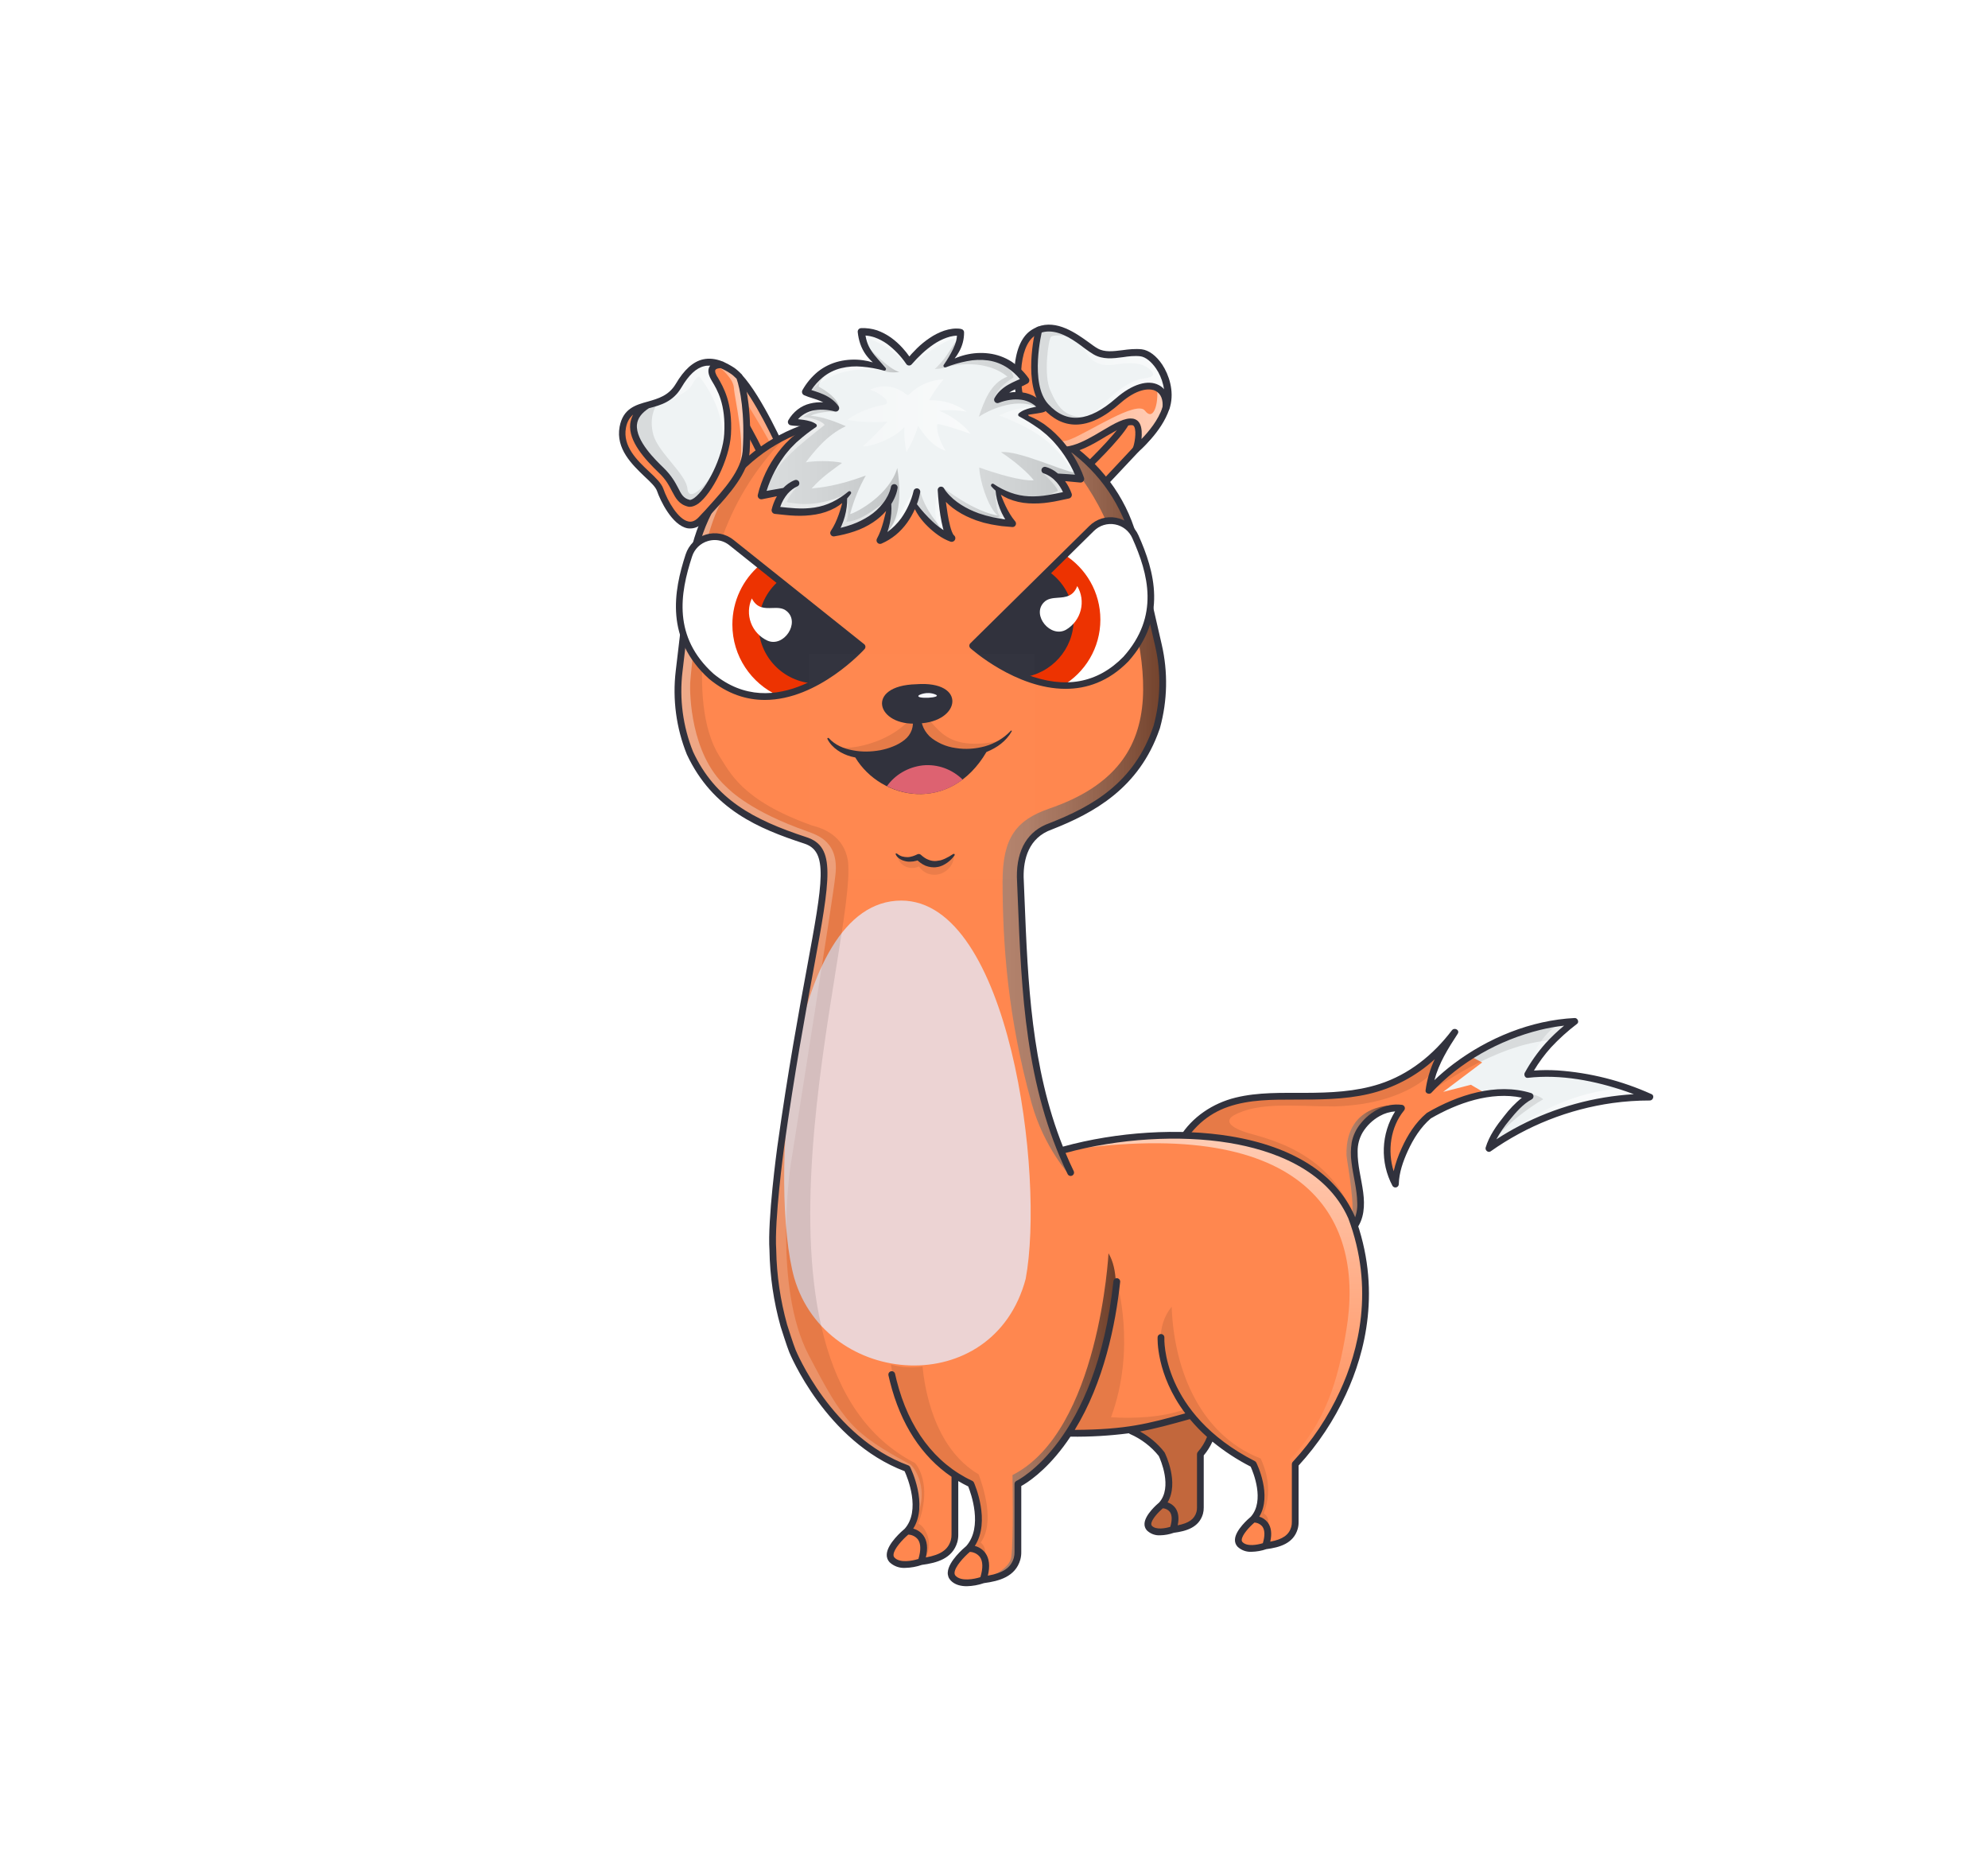 <svg width="882" height="824" viewBox="0 0 882 824" fill="none" xmlns="http://www.w3.org/2000/svg">
<g id="alpaca">
<g>
    <defs>
        <linearGradient x1="46.891%" y1="53.971%" x2="24.06%" y2="47.891%" id="linearGradient-1">
            <stop stop-color="#FFFFFF" offset="0%"></stop>
            <stop stop-color="#FFFFFF" stop-opacity="0.2" offset="100%"></stop>
        </linearGradient>
        <linearGradient x1="22.604%" y1="119.248%" x2="40.865%" y2="-12.719%" id="linearGradient-2">
            <stop stop-color="#FFFFFF" stop-opacity="0.2" offset="0.1%"></stop>
            <stop stop-color="#FFFFFF" offset="100%"></stop>
        </linearGradient>
        <linearGradient x1="51.281%" y1="0%" x2="26.043%" y2="44.151%" id="linearGradient-3">
            <stop stop-color="#FFFFFF" offset="0%"></stop>
            <stop stop-color="#FFFFFF" stop-opacity="0.502" offset="100%"></stop>
        </linearGradient>
    </defs>
    <g id="Alpacas" stroke="none" stroke-width="1" fill="none" fill-rule="evenodd">
        <g id="tail/lightning" fill-rule="nonzero">
            <rect id="Rectangle" fill="#E5E5E5" opacity="0" x="0" y="0" width="882" height="824"></rect>
            <rect id="Rectangle-759" fill="#FFFBFB" opacity="0" x="129" y="0" width="624" height="824" rx="120"></rect>
            <g id="#FF874F" transform="translate(523, 453)" fill="#FF874F">
                <path d="M110.915,41.876 C125.594,33.292 142.455,29.076 155.879,33.287 C150.241,36.224 139.826,48.617 137.579,56.413 C158.465,41.635 183.411,33.68 208.996,33.639 C195.979,27.824 173.97,21.348 154.783,23.611 C160.364,13.548 166.569,7.111 175.658,0.055 C152.223,1.146 126.519,13.835 110.97,30.691 C112.302,20.391 116.73,13.473 122.427,4.791 C82.146,58.099 28.553,11.537 1.595,52.274 C-8.789,70.919 66.517,101.974 75.309,93.701 C87.937,82.868 73.5,63.701 79.237,50.471 C82.525,43.313 90.798,37.431 98.826,38.547 C91.478,47.394 90.3,61.731 96.094,72.247 C96.181,64.48 102.083,49.223 110.915,41.876 Z" id="Path-481"></path>
            </g>
            <g id="#EFF3F4" transform="translate(640, 453)" fill="#EFF3F4">
                <path d="M12.393,15.53 L17.585,18.271 L0.285,31.317 L12.568,28.159 L19.982,32.509 C19.982,32.509 31.119,30.515 36.816,34.192 C34.616,36.235 21.681,49.224 21.439,55.805 C24.017,54.054 53.865,33.893 88.974,33.184 C85.564,31.008 66.329,21.83 39.001,23.484 C39.983,19.884 47.748,7.137 57.01,0.514 C41.081,1.535 25.698,6.712 12.393,15.53 Z" id="Path-482"></path>
            </g>
            <g id="shadow" transform="translate(523, 453)" fill="#000000" opacity="0.1">
                <path d="M122.425,4.793 C82.144,58.101 28.551,11.539 1.593,52.276 C-0.171,55.443 0.543,58.969 2.978,62.598 C8.049,71.636 66.813,104.81 77.138,91.841 C77.65,91.229 78.109,90.575 78.512,89.886 C68.973,57.117 37.412,51.815 29.629,49.22 C21.543,46.52 21.038,43.83 24.239,41.809 C35.356,35.576 51.322,37.766 69.215,37.766 C91.121,37.056 104.559,30.387 112.801,22.674 C114.906,16.355 118.333,11.025 122.425,4.793 Z" id="Path-483"></path>
                <path d="M166.167,8.32 C140.474,9.592 111.673,31.32 111.673,31.32 C142.617,-1.198 174.692,0.813 174.692,0.813 L166.167,8.32 Z" id="Path-484"></path>
                <path d="M154.618,31.915 C154.618,31.915 159.833,32.684 161.639,34.623 C161.639,34.623 147.101,42.696 138.011,55.115 C139.233,51.183 151.233,34.716 154.618,31.915 Z" id="Path-485"></path>
            </g>
            <g id="highlight" transform="translate(597, 453)" opacity="0.6">
                <path d="M123.718,29.836 C123.718,29.836 98.509,28.831 69.183,51.698 C80.203,46.491 104.811,33.281 133.92,34.146 C130.72,32.274 127.291,30.826 123.718,29.836 Z" id="Path-486" fill="url(#linearGradient-1)"></path>
                <path d="M93.933,1.7 C93.933,1.7 84.096,7.117 79.815,24.417 C83.948,18.378 95.315,2.2 100.009,0.508 C96.513,1.089 93.933,1.7 93.933,1.7 Z" id="Path-487" fill="url(#linearGradient-2)"></path>
                <path d="M22.674,37.266 C22.674,37.266 -0.184,35.478 0.384,59.433 C0.809,63.803 4.74,82.863 2.26,90.058 C3.138,91.841 5.637,87.398 5.637,87.398 C6.912,82.273 6.517,80.603 5.918,76.661 C4.827,70.047 0.363,52.288 7.857,46.261 C12.374,42.617 17.357,39.592 22.674,37.266 Z" id="Path-488" fill="url(#linearGradient-3)"></path>
            </g>
            <g id="stroke" transform="translate(522, 451)" fill="#31323D">
                <path d="M210.751,34.344 C197.574,28.374 183.437,24.803 169.005,23.8 C165.524,23.587 162.033,23.606 158.555,23.858 C160.731,20.213 163.254,16.788 166.088,13.628 C169.656,9.796 173.546,6.278 177.716,3.113 C178.751,2.307 177.875,0.492 176.656,0.552 C157.293,1.505 138.132,9.365 122.756,20.999 C119.832,23.209 117.039,25.586 114.39,28.118 C116.364,20.637 120.447,14.065 124.723,7.547 C125.807,5.895 123.268,4.538 122.133,6.033 C113.891,16.887 103.133,25.591 90.066,29.815 C79.384,33.268 68.144,33.715 57.009,33.75 C46.738,33.784 36.217,33.396 26.163,35.867 C16.085,38.344 6.883,44.441 1.39,53.382 C-1.91,58.758 1.79,64.867 5.49,68.882 C11.175,75.044 18.671,79.616 25.99,83.559 C34.314,88.047 43.025,91.776 52.018,94.7 C55.769,95.948 59.594,96.96 63.471,97.73 C66.39,98.385 69.382,98.651 72.371,98.52 C73.791,98.443 75.174,98.042 76.415,97.347 C77.656,96.652 78.72,95.682 79.528,94.512 C83.299,89.759 83.548,83.674 82.798,77.893 C82.012,71.832 80.227,65.819 80.328,59.67 C80.304,56.735 81.071,53.848 82.548,51.311 C84.404,48.266 87.02,45.757 90.139,44.029 C92.236,42.847 94.569,42.144 96.97,41.972 C93.885,46.887 92.153,52.529 91.946,58.328 C91.74,64.127 93.068,69.878 95.796,75 C95.967,75.278 96.223,75.493 96.526,75.614 C96.83,75.734 97.164,75.753 97.479,75.668 C97.794,75.583 98.073,75.398 98.274,75.141 C98.476,74.884 98.589,74.569 98.596,74.243 C98.689,69.191 100.517,64.043 102.596,59.496 C105.048,54.141 108.296,48.961 112.796,45.096 C124.636,38.235 139.406,33.034 153.196,35.896 C150.244,38.31 147.589,41.064 145.284,44.102 C141.957,48.237 138.658,52.865 137.128,58.013 C136.776,59.197 138.242,60.479 139.328,59.707 C155.399,48.344 173.956,40.992 193.448,38.263 C198.929,37.508 204.455,37.132 209.988,37.137 C211.383,37.138 212.168,34.974 210.751,34.344 Z M152.315,48.274 C148.731,50.132 145.248,52.174 141.867,54.379 C143.502,51.386 145.432,48.563 147.628,45.953 C150.428,42.511 153.66,38.703 157.636,36.582 C157.884,36.428 158.082,36.206 158.207,35.943 C158.333,35.679 158.379,35.385 158.341,35.096 C158.303,34.807 158.183,34.534 157.994,34.312 C157.806,34.089 157.557,33.926 157.278,33.841 C141.77,29.071 124.643,34.741 111.158,42.581 C111.039,42.651 110.93,42.736 110.833,42.835 C105.98,46.935 102.445,52.564 99.857,58.308 C98.328,61.582 97.14,65.005 96.311,68.522 C93.481,59.522 94.89,48.937 100.885,41.61 C101.084,41.396 101.217,41.13 101.269,40.842 C101.321,40.555 101.289,40.259 101.177,39.989 C101.065,39.719 100.878,39.487 100.638,39.32 C100.399,39.154 100.116,39.06 99.824,39.049 C92.843,38.171 85.902,42 81.657,47.375 C79.652,49.805 78.289,52.7 77.693,55.793 C77.239,58.698 77.212,61.655 77.612,64.568 C78.318,70.544 80.063,76.427 80.16,82.468 C80.302,85.193 79.78,87.912 78.638,90.39 C77.989,91.668 77.139,92.832 76.119,93.839 C75.837,94.118 75.54,94.378 75.246,94.639 L75.178,94.696 C75.094,94.746 74.888,94.881 74.821,94.923 C74.739,94.974 74.647,95.01 74.562,95.054 L74.548,95.054 C74.339,95.127 74.131,95.197 73.917,95.254 C73.703,95.311 73.484,95.354 73.266,95.401 C73.142,95.427 73.016,95.444 72.891,95.464 C72.998,95.447 72.991,95.458 72.724,95.482 C71.473,95.586 70.215,95.586 68.964,95.482 C65.65,95.166 62.371,94.557 59.164,93.663 C50.595,91.358 42.263,88.25 34.277,84.381 C26.377,80.624 18.485,76.3 11.757,70.658 C9.156,68.6 6.881,66.163 5.006,63.427 C4.311,62.41 3.78,61.29 3.432,60.108 C3.348,59.816 3.279,59.522 3.219,59.224 C3.16,59.03 3.133,58.827 3.137,58.624 C3.12,58.336 3.107,58.05 3.116,57.762 C3.116,57.639 3.129,57.518 3.136,57.396 C3.153,57.08 3.16,57.153 3.154,57.189 C3.436,55.482 4.106,54.625 5.246,53.072 C6.838,50.901 8.648,48.898 10.646,47.094 C14.217,43.907 18.392,41.471 22.923,39.931 C32.317,36.696 42.471,36.755 52.288,36.745 C63.269,36.735 74.345,36.754 85.11,34.279 C96.087,31.742 106.224,26.418 114.544,18.821 C112.474,23.201 111.098,27.875 110.464,32.678 C110.287,33.992 112.205,34.622 113.024,33.738 C125.744,20.016 143.156,10.304 161.269,5.838 C164.781,4.974 168.345,4.339 171.939,3.938 C169.016,6.351 166.267,8.968 163.714,11.77 C160.16,15.77 157.063,20.154 154.481,24.84 C153.981,25.74 154.591,27.233 155.776,27.097 C170.522,25.408 185.661,28.388 199.591,33.159 C200.691,33.537 201.791,33.935 202.884,34.342 C185.238,35.395 168.01,40.141 152.315,48.274 Z" id="Path-489"></path>
            </g>
        </g>
    </g>
</g>

<g id="ears/folded">
<defs>
<linearGradient id="paint0_linear" x1="330.269" y1="184.445" x2="346.789" y2="183.579" gradientUnits="userSpaceOnUse">
<stop stop-color="white" stop-opacity="0.5"/>
<stop offset="1" stop-color="white"/>
</linearGradient>
</defs>
<g id="right">
<g id="#FF874F">
<path id="Vector" d="M487.346 217.033L458.646 188.833C458.646 188.833 480.646 171.433 503.246 175.733C525.946 180.033 504.446 198.733 504.446 198.733L487.346 217.033Z" fill="#FF874F"/>
</g>
<g id="stroke">
<path id="Vector_2" d="M514.947 181.933C513.947 178.133 510.147 175.533 503.647 174.333C480.547 169.933 458.747 186.933 457.847 187.733C457.547 188.033 457.347 188.433 457.247 188.833C457.247 189.233 457.347 189.633 457.647 189.933L486.347 218.133C486.647 218.433 487.047 218.533 487.447 218.533C487.847 218.533 488.247 218.333 488.547 218.033L505.647 199.833C506.547 199.033 516.947 189.533 514.947 181.933ZM503.547 197.633L503.447 197.733L487.347 214.933L481.847 209.533C482.847 208.633 497.247 194.933 500.847 188.233C501.247 187.533 500.947 186.633 500.247 186.233C499.547 185.833 498.647 186.133 498.247 186.833C494.847 193.133 479.847 207.333 479.747 207.433L461.047 189.033C466.147 185.433 484.547 173.733 503.047 177.233C508.347 178.233 511.347 180.033 512.047 182.633C513.347 187.733 506.347 195.233 503.547 197.633Z" fill="#31323D"/>
</g>
</g>
<g id="left">
<g id="#FF874F">
<path id="XMLID 4" d="M328 166.2C337 175.8 347.7 200.2 347.7 200.2C347.7 200.2 324.7 233.9 316.9 236.6C316.5 235.5 312.8 228.1 312.7 227.9C320.6 219.1 330.3 209.5 331 199.3C332 183.1 330 171.2 328 166.2Z" fill="#FF874F"/>
</g>
<g id="highlight">
<path id="Vector_3" opacity="0.6" d="M330.9 178.2C330.9 178.2 344.8 200.3 345 204C347.3 203 347.5 197.8 347.5 197.8C347.5 197.8 333.7 172 330.1 167.7C328.2 165.2 330.9 178.2 330.9 178.2Z" fill="url(#paint0_linear)"/>
</g>
<g id="stroke_2">
<path id="Vector_4" d="M349 200.6C348.6 199.6 338.1 175.9 329.1 166.2C328.5 165.6 327.6 165.6 327 166.1C326.4 166.7 326.4 167.6 326.9 168.2C334.7 176.6 344.1 196.8 345.9 201C344.6 202.9 343.1 205 341.6 207.1C339 199.7 332.8 188.9 332.5 188.4C332.1 187.7 331.2 187.4 330.5 187.8C329.8 188.2 329.5 189.1 329.9 189.8C330 189.9 337.5 203 339.4 209.9C339.4 210 339.4 210 339.5 210.1C331.6 220.9 322.3 232.4 317.6 235.5C316.5 233.1 314.4 228.9 314.1 228.2C313.9 227.6 313.3 227.2 312.6 227.3C311.8 227.3 311.1 228.1 311.2 228.9C311.2 229.1 311.3 229.3 311.4 229.5C311.8 230.3 315.2 237.1 315.5 238.1C315.7 238.7 316.3 239.1 316.9 239.1C317.1 239.1 317.2 239.1 317.4 239C325.4 236.2 346.6 205.6 349 202.1C349.2 201.6 349.2 201 349 200.6Z" fill="#31323D"/>
</g>
</g>
</g>


<g>
    <defs>
        <linearGradient x1="50.134%" y1="85.38%" x2="49.809%" y2="23.385%" id="linearGradient-1">
            <stop stop-color="#FFFFFF" stop-opacity="0.5" offset="50%"></stop>
            <stop stop-color="#FFFFFF" offset="100%"></stop>
        </linearGradient>
        <linearGradient x1="73.687%" y1="84.054%" x2="73.687%" y2="1.555%" id="linearGradient-2">
            <stop stop-color="#FFFFFF" stop-opacity="0" offset="0.107%"></stop>
            <stop stop-color="#FFFFFF" offset="100%"></stop>
        </linearGradient>
        <linearGradient x1="18.85%" y1="90.366%" x2="18.85%" y2="-16.842%" id="linearGradient-3">
            <stop stop-color="#FFFFFF" stop-opacity="0" offset="0%"></stop>
            <stop stop-color="#FFFFFF" offset="100%"></stop>
        </linearGradient>
        <linearGradient x1="49.746%" y1="38.829%" x2="49.636%" y2="119.445%" id="linearGradient-4">
            <stop stop-color="#FFFFFF" offset="0%"></stop>
            <stop stop-color="#FFFFFF" stop-opacity="0" offset="78.433%"></stop>
        </linearGradient>
    </defs>
    <g id="Alpacas" stroke="none" stroke-width="1" fill="none" fill-rule="evenodd">
        <g id="pattern/simple" fill-rule="nonzero">
            <rect id="Rectangle" fill="#E5E5E5" opacity="0" x="0" y="0" width="882" height="824"></rect>
            <rect id="Rectangle-775" fill="#FFFBFB" opacity="0" x="129" y="0" width="624" height="824" rx="120"></rect>
            <g id="pattern" transform="translate(300, 183)">
                <g id="#FF874F" fill="#FF874F">
                    <path d="M305.527,382.142 C301.854,336.276 256.54,306.964 170.237,326.748 C170.237,326.748 153.275,294.595 152.502,206.089 C152.93,199.834 154.202,187.594 164.441,184.208 C173.836,181.394 224.358,161.618 214.097,105.591 C197.473,45.925 201.388,40.333 179.81,19.855 C163.61,7 139.25,-3.909 98.401,1.64 C63.379,2.163 25.047,9.714 10.144,53.207 C7.025,63.407 -6.896,124.625 6.312,152.371 C22.598,185.946 54.163,184.448 63.006,193.941 C74.782,214.509 35.055,315.077 44.45,392.074 C48.15,422.416 71.089,456.115 101.162,468.117 C101.902,469.368 112.873,488.412 101.122,497.454 C94.191,503.583 91.012,508.473 97.213,510.361 C103.635,511.694 121.424,509.472 123.252,500.694 C123.252,493.537 123.352,474.83 123.352,472.262 C126.286,472.305 129.979,475.629 129.979,475.629 C129.979,475.629 142.192,491.969 122.86,511.182 C122.205,511.986 121.809,512.968 121.721,514.001 C121.634,515.034 121.86,516.07 122.37,516.972 C122.88,517.874 123.651,518.602 124.581,519.06 C125.511,519.517 126.558,519.684 127.584,519.537 C127.641,519.528 128.802,519.229 128.86,519.22 C134.638,518.25 151.242,517.583 152.495,505.472 C152.302,493.361 151.659,475.372 151.203,475.372 C151.138,475.372 152.881,474.768 151.903,474.563 C162.992,469.527 170.85,457.934 174.872,452.893 C174.872,452.893 190.167,453.505 201.113,451.314 C203.914,452.608 206.56,454.213 209.002,456.099 C222.146,464.723 221.225,479.716 210.156,490.258 C207.392,492.468 205.722,502.194 227.504,494.276 C232.847,490.495 231.334,485.81 231.549,480.535 L231.549,462.817 C233.641,460.206 235.491,457.41 237.076,454.463 C240.268,458.079 251.458,465.993 255.614,466.575 C258.729,472.099 263.175,485.936 250.48,496.459 C248.747,498.25 247.087,501.864 252.191,502.811 C257.295,503.758 271.475,504.373 274.222,492.7 L274.233,466.585 C300.256,436.8 307.526,407.1 305.527,382.142 Z" id="Path-518"></path>
                </g>
                <g id="#ECD3D3" transform="translate(47, 216)" fill="#ECD3D3">
                    <path d="M108.05,168.28 C116.603,122.447 100.95,0.464 52.85,0.464 C1.196,0.464 -5.587,128.944 5.379,167.874 C19.692,216.786 93.6,222.226 108.05,168.28 Z" id="Path-1101"></path>
                </g>
            </g>
            <g id="shadow" transform="translate(300, 192)" fill="#000000">
                <path d="M107.4,483.819 C112.964,469.019 108.464,459.656 105.947,456.965 C19.911,412.493 80.561,224.237 76.185,189.733 C74.34,178.665 65.218,175.433 60.321,174.175 C28.667,162.913 23.746,150.264 19.012,143.159 C4.001,118.824 15.048,68.203 20.603,45.937 C26.78,28.811 36.789,13.322 49.866,0.655 C40.324,3.235 28.553,16.327 28.731,15.812 C8.389,36.8 5.918,64.4 5.918,64.4 C5.918,64.4 3.707,85.388 2.718,93.74 C-2.549,117.919 2.618,131.434 6.354,142.54 C17.054,167.058 45.635,177.319 51.565,179.187 C70.144,181.187 64.776,203.812 64.776,203.812 C64.776,203.812 51.004,283.183 42.017,350.74 C42.764,430.968 84.709,451.101 102.439,460.24 C108.546,468.133 104.645,485.371 102.452,487.155 C106.88,487.139 111.485,493.077 108.582,501.517 C115.381,494.581 111.062,485.346 107.4,483.819 Z" id="Path-541" opacity="0.1"></path>
                <path d="M219.827,387.595 C220.64,412.449 230.588,443.752 259.327,454.953 C260.288,457.264 265.301,467.269 260.686,479.286 C262.198,480.4 262.819,481.42 262.799,484.22 C261.641,482.867 256.866,481.478 256.866,481.478 C266.456,455.778 252.648,458.453 232.048,440.931 C225.802,433.508 205.77,404.892 219.827,387.595 Z" id="Path-542" opacity="0.1"></path>
                <path d="M236.32,443.843 C236.578,444.355 236.816,444.853 237.034,445.338 C237.171,444.97 237.242,444.755 237.242,444.755 L236.32,443.843 Z" id="Path-543"></path>
                <path d="M225.533,433.177 C215.426,436.822 202.562,437.265 192.914,436.642 C204.32,405.915 195.481,376.467 195.481,376.467 C188.781,430.905 173.7,443.776 173.7,443.776 C173.7,443.776 193.782,446.905 228.519,436.131 L225.533,433.177 Z" id="Path-544" opacity="0.1"></path>
                <path d="M135.091,492.212 C141.569,483.324 136.143,467.274 134.198,461.989 C113.866,449.945 110.15,422.666 109.29,414.127 C104.605,414.845 99.821,414.541 95.265,413.235 C100.937,451.546 124.114,463.305 130.388,466.493 C139.246,480.519 128.264,495.572 128.264,495.572 C128.264,495.572 133.737,495.372 137.197,499.205 C137.262,495.577 137.04,493.817 135.091,492.212 Z" id="Path-545" opacity="0.1"></path>
                <path d="M200.06,442.606 C206.187,444.247 211.583,447.903 215.38,452.984 C219.125,459.017 222.551,469.774 210.48,480.803 C207.627,482.99 205.903,492.62 228.385,484.78 C233.901,481.037 232.338,476.398 232.56,471.18 L232.56,452.993 L237.485,445.327 L228.385,435.774 L200.06,442.606 Z" id="Path-546" opacity="0.24"></path>
            </g>
            <g id="reflective" transform="translate(300, 198)" fill="url(#linearGradient-1)" opacity="0.36">
                <path d="M105.3,477.7 C113.7,462.7 105,452.2 103.9,451.6 C78.1,437.6 74.4,433 58.7,402.9 C43,372.8 50.6,320 50.6,320 C50.6,320 70.4,195 70.5,191.2 C72.8,175.4 62.7,172.5 58.3,170.8 C33.4,162.1 24,152.8 22,150.8 C6.3,136.3 6,109.5 6.2,105 C6.4,100.4 12.1,49.9 12.8,45.6 C20.5,8.7 43,0.3 43,0.3 C41.3,0.8 39.6,1.3 37.9,1.8 C32.8,5.9 28.9,10.2 29,9.9 C8.7,30.9 6.2,58.5 6.2,58.5 C6.2,58.5 4,79.5 3,87.8 C-2.3,112 2.9,125.5 6.6,136.6 C17.3,161.1 45.9,171.4 51.8,173.2 C70.4,175.2 65,197.8 65,197.8 C65,197.8 48.4,288.6 42.9,343.6 C40,419.8 84.9,445.1 102.6,454.2 C106.9,459.8 106.2,470 104.7,476.2 C105,476.7 105.2,477.2 105.3,477.7 Z" id="Vector"></path>
            </g>
            <g id="highlight" transform="translate(436, 193)" opacity="0.6">
                <path d="M147.7,327.1 C127.1,312.7 81.7,303.6 36.5,317.3 C145.7,301.2 169.4,348.7 161.3,397.1 C157.6,419.6 152.1,437.9 136.3,454.4 C136.3,454.4 136.7,480.1 136.5,482.9 C135.8,491.6 124.4,491 120.7,493.4 C134.1,494.8 140.1,488 139.4,476.7 C139.4,464.7 139.2,456.5 139.2,456.5 C170.1,424.7 186.4,356.6 147.7,327.1 Z" id="Vector_2" fill="url(#linearGradient-2)"></path>
                <path d="M55.8,362.9 C55.8,362.9 51.704,441.774 13.204,461.274 C13.204,464.874 13.7,488.9 12.7,497.5 C12.2,501.5 7.5,504.8 0.4,507.7 C13.9,505.6 17.1,501.9 16.5,489.2 C16.5,478 16.1,465.1 16.1,465.1 C16.1,465.1 34.3,456.5 47.9,424.7 C54.5,406.1 64.2,377.1 55.8,362.9 Z" id="Vector_3" fill="url(#linearGradient-3)"></path>
                <path d="M31.6,173.1 C55.6,165.5 85.9,140.7 79.7,100 C75.8,78.2 68.9,47.8 65.2,38.9 C61.5,29.9 54.9,12.2 27.9,0.2 C27.9,0.2 48.9,20.2 57,44 C71.9,97 88.7,145.5 29.4,165.7 C15.2,170.7 8.8,178.2 8.8,198 C8.8,225.8 11.2,258.8 21.7,296.4 C27.2,316.1 38.6,328.3 38.6,328.3 C38.6,328.3 18.549,277.247 18.649,235.747 C16.549,203.247 12.1,180.7 31.6,173.1 Z" id="Vector_4" fill="url(#linearGradient-4)"></path>
            </g>
            <g id="stroke" transform="translate(299, 181)" fill="#31323D">
                <path d="M301.985,358.327 C301.98,358.314 301.972,358.303 301.966,358.29 C301.96,358.277 301.959,358.262 301.953,358.249 C293.805,339.796 274.773,327.607 246.912,322.999 C224.321,319.264 196.582,320.993 172.581,327.609 C158.535,292.396 157.023,254.609 155.555,217.954 C155.421,214.596 155.286,211.24 155.144,207.939 C155.072,200.38 157.183,190.599 167.7,186.911 C186.232,179.634 206.365,168.662 215.434,142.491 C215.484,142.399 215.523,142.301 215.552,142.2 L215.652,141.839 C215.662,141.807 215.67,141.774 215.677,141.739 C218.966,129.718 219.223,117.069 216.425,104.924 L206.066,59.812 C197.866,24.1 162.875,-1.312 124.692,0.691 L97.092,2.141 L97.067,2.141 L78.894,3.096 C60.76,4.08 43.547,11.401 30.261,23.782 C16.974,36.163 8.458,52.817 6.199,70.837 L0.799,116.61 C-0.688,129.171 1.008,141.905 5.73,153.639 C17.17,178.125 37.712,186.59 57.783,193.166 C68.538,196.601 66.122,209.711 58.948,248.628 C55.431,267.704 50.615,293.828 45.848,327.783 C45.668,329.103 41.468,360.212 42.383,373.545 C42.571,385.002 44.235,396.387 47.334,407.418 C47.451,407.786 50.196,416.467 51.153,418.765 C51.311,419.165 67.299,458.265 102.346,471.575 C103.661,474.493 109.596,488.928 102.384,497.095 C101.246,498.04 94.727,503.647 94.421,508.376 C94.366,509.027 94.449,509.682 94.665,510.298 C94.88,510.915 95.223,511.479 95.671,511.954 C96.598,512.826 97.694,513.497 98.892,513.927 C100.089,514.358 101.362,514.537 102.632,514.454 C105.153,514.399 107.65,513.949 110.032,513.12 C116.632,512.25 123.607,510.347 125.726,503.02 C126.029,501.908 126.172,500.757 126.15,499.604 L126.15,475.943 C127.583,476.79 129.043,477.599 130.558,478.325 C131.731,481.248 137.204,496.267 129.688,504.771 C128.532,505.731 121.81,511.505 121.495,516.371 C121.439,517.035 121.524,517.704 121.744,518.333 C121.964,518.963 122.315,519.538 122.772,520.023 C124.623,521.991 127.318,522.589 129.911,522.589 C132.506,522.533 135.077,522.069 137.528,521.215 C144.31,520.321 151.489,518.367 153.665,510.84 C153.977,509.698 154.124,508.517 154.1,507.333 L154.1,478.142 C156.647,476.742 164.363,471.894 172.785,460.676 C173.871,459.229 174.913,457.751 175.911,456.243 C175.942,456.243 175.971,456.252 176.003,456.252 C184.636,456.363 193.266,455.862 201.828,454.752 C201.953,454.874 202.098,454.973 202.257,455.044 C207.275,457.209 211.686,460.568 215.108,464.828 C215.853,466.428 221.254,478.663 215.308,485.428 C214.317,486.254 209.029,490.828 208.775,494.751 C208.728,495.317 208.8,495.887 208.988,496.423 C209.176,496.96 209.475,497.45 209.865,497.863 C210.64,498.604 211.56,499.176 212.567,499.545 C213.575,499.913 214.647,500.069 215.717,500.003 C217.783,499.96 219.829,499.586 221.776,498.893 C227.203,498.175 232.938,496.593 234.697,490.512 C234.951,489.585 235.07,488.626 235.051,487.665 L235.051,464.565 C236.619,462.716 237.918,460.654 238.908,458.441 C244.151,462.735 249.838,466.456 255.872,469.541 C256.995,472.027 262.216,484.652 255.952,491.762 C254.91,492.629 249.18,497.575 248.908,501.785 C248.858,502.381 248.935,502.982 249.132,503.546 C249.33,504.111 249.644,504.628 250.055,505.063 C250.886,505.847 251.87,506.452 252.944,506.839 C254.019,507.226 255.162,507.388 256.302,507.315 C258.53,507.268 260.737,506.873 262.843,506.143 C268.686,505.371 274.866,503.674 276.753,497.148 C277.025,496.155 277.152,495.128 277.132,494.098 L277.132,469.059 C285.751,459.668 292.848,448.986 298.165,437.4 C306.618,419.173 314.142,390.658 301.985,358.327 Z M97.865,509.9 C97.698,509.726 97.571,509.516 97.495,509.286 C97.419,509.057 97.395,508.813 97.424,508.573 C97.589,506.011 101.36,501.933 103.973,499.69 C104.799,499.721 105.609,499.93 106.347,500.302 C107.085,500.674 107.734,501.201 108.25,501.847 C109.567,503.675 109.63,506.66 108.469,510.489 C105.801,511.339 100.245,512.43 97.865,509.9 Z M124.965,517.961 C124.789,517.777 124.656,517.556 124.575,517.313 C124.494,517.071 124.468,516.815 124.498,516.561 C124.669,513.902 128.577,509.677 131.277,507.361 C132.138,507.392 132.982,507.608 133.752,507.996 C134.521,508.383 135.198,508.932 135.736,509.605 C137.104,511.505 137.169,514.605 135.962,518.571 C133.215,519.452 127.443,520.591 124.968,517.963 L124.965,517.961 Z M212.059,495.8 C211.951,495.686 211.87,495.55 211.821,495.401 C211.773,495.252 211.758,495.094 211.778,494.938 C211.904,492.978 214.819,489.816 216.895,488.017 C217.503,488.051 218.097,488.212 218.638,488.492 C219.179,488.771 219.655,489.161 220.034,489.637 C221.034,491.021 221.083,493.302 220.215,496.245 C218.061,496.909 213.847,497.7 212.059,495.8 Z M232.459,462.973 C232.202,463.25 232.059,463.614 232.059,463.992 L232.059,487.657 C232.076,488.336 231.996,489.014 231.823,489.671 C230.908,492.834 228.441,494.618 223.489,495.571 C224.179,492.363 223.837,489.782 222.466,487.88 C221.609,486.71 220.4,485.846 219.015,485.414 C224.237,476.614 218.01,463.89 217.72,463.314 C217.652,463.176 217.562,463.05 217.453,462.94 C214.532,459.256 210.898,456.198 206.768,453.951 C213.815,452.665 220.296,450.862 228.468,448.587 L228.891,448.469 C231.234,451.282 233.781,453.919 236.512,456.357 C235.559,458.782 234.188,461.022 232.462,462.974 L232.459,462.973 Z M252.25,503 C252.121,502.865 252.024,502.702 251.965,502.525 C251.907,502.347 251.888,502.159 251.911,501.973 C252.051,499.798 255.27,496.309 257.538,494.351 C258.224,494.384 258.896,494.562 259.507,494.875 C260.119,495.187 260.657,495.626 261.086,496.163 C262.196,497.705 262.252,500.238 261.279,503.498 C258.941,504.23 254.249,505.128 252.25,503 Z M274.583,467.383 C274.443,467.524 274.331,467.691 274.256,467.874 L274.251,467.892 C274.18,468.068 274.143,468.255 274.142,468.444 L274.142,494.09 C274.16,494.838 274.072,495.584 273.881,496.307 C272.864,499.825 270.111,501.79 264.566,502.829 C265.359,499.301 265.009,496.476 263.519,494.408 C262.572,493.12 261.228,492.181 259.693,491.734 C265.463,482.253 258.679,468.394 258.366,467.765 C258.223,467.479 257.993,467.245 257.708,467.099 C216.13,445.799 217.564,412.753 217.588,412.333 C217.613,411.935 217.479,411.544 217.215,411.245 C216.951,410.946 216.58,410.764 216.182,410.739 C215.784,410.714 215.393,410.848 215.094,411.112 C214.795,411.376 214.613,411.747 214.588,412.145 C214.574,412.383 213.794,428.572 226.865,445.913 C210.306,450.524 200.649,453.113 177.823,453.242 C190.784,432.109 195.951,406.399 197.971,387.624 C198.014,387.229 197.898,386.832 197.648,386.522 C197.524,386.369 197.372,386.241 197.199,386.147 C197.026,386.052 196.836,385.993 196.641,385.972 C196.245,385.929 195.849,386.045 195.539,386.295 C195.229,386.544 195.031,386.907 194.988,387.302 C187.318,458.588 152.328,475.702 151.978,475.864 C151.718,475.984 151.498,476.176 151.343,476.418 C151.189,476.659 151.107,476.94 151.107,477.226 L151.107,507.326 C151.128,508.228 151.022,509.128 150.791,510 C149.541,514.321 146.146,516.691 139.264,517.909 C140.292,513.666 139.925,510.29 138.164,507.851 C137.015,506.298 135.363,505.19 133.49,504.716 C140.59,493.739 133.423,477.342 133.095,476.604 C132.948,476.275 132.687,476.009 132.36,475.856 C115.779,468.11 104.16,452.669 98.769,431.2 C98.54,430.288 98.321,429.363 98.112,428.424 C98.074,428.228 97.996,428.041 97.885,427.875 C97.773,427.709 97.629,427.567 97.462,427.457 C97.294,427.348 97.107,427.273 96.91,427.237 C96.713,427.201 96.511,427.204 96.315,427.248 C96.12,427.291 95.935,427.373 95.772,427.489 C95.609,427.605 95.47,427.752 95.365,427.922 C95.259,428.092 95.189,428.282 95.158,428.479 C95.127,428.677 95.136,428.879 95.184,429.073 C95.398,430.039 95.623,430.992 95.859,431.932 C100.582,450.727 109.951,465.093 123.153,474.041 L123.153,499.61 C123.173,500.482 123.07,501.352 122.847,502.194 C121.647,506.355 118.376,508.644 111.762,509.827 C112.742,505.727 112.379,502.46 110.675,500.095 C109.566,498.593 107.973,497.518 106.165,497.05 C112.93,486.345 105.145,470.436 104.788,469.719 C104.758,469.671 104.724,469.625 104.688,469.581 C104.662,469.54 104.633,469.499 104.602,469.461 C104.56,469.405 104.514,469.351 104.463,469.302 C104.383,469.226 104.296,469.159 104.202,469.102 C104.157,469.077 104.111,469.054 104.063,469.034 C104.025,469.017 103.991,468.994 103.952,468.98 C69.778,456.35 54.092,418.036 53.929,417.631 C53.016,415.431 50.223,406.603 50.21,406.567 C47.211,395.801 45.589,384.698 45.383,373.524 C45.383,373.482 45.383,373.439 45.383,373.397 C44.471,360.407 48.783,328.508 48.823,328.197 C53.581,294.313 58.39,268.224 61.902,249.175 C69.434,208.314 71.971,194.55 58.71,190.315 C34.997,182.546 18.318,173.489 8.486,152.445 C3.973,141.199 2.357,128.999 3.786,116.965 L9.186,71.196 C11.361,53.878 19.547,37.874 32.318,25.976 C45.088,14.078 61.631,7.042 79.059,6.096 L106.659,4.646 L106.684,4.646 L124.858,3.691 C161.611,1.759 195.27,26.177 203.15,60.491 L213.51,105.602 C216.203,117.291 215.949,129.465 212.77,141.031 C204.204,166.331 185.523,176.696 166.661,184.104 C157.051,187.474 152.033,195.727 152.151,208.022 C152.294,211.371 152.431,214.723 152.562,218.078 C154.194,258.84 155.882,300.989 174.669,339.778 C174.846,340.131 175.154,340.399 175.527,340.526 C175.9,340.653 176.309,340.628 176.663,340.456 C177.018,340.284 177.291,339.98 177.423,339.608 C177.555,339.237 177.536,338.828 177.369,338.471 C176.076,335.801 174.869,333.113 173.74,330.41 C197.261,323.984 224.357,322.31 246.428,325.962 C265.116,329.052 289.436,337.368 299.198,359.431 C310.949,390.731 303.671,418.368 295.492,436.046 C290.224,447.533 283.166,458.111 274.583,467.386 L274.583,467.383 Z" id="Path-547"></path>
            </g>
        </g>
    </g>
</g>

<g id="ears/folded_2">
<defs>
<linearGradient id="paint0_linear" x1="459.325" y1="189.14" x2="517.259" y2="186.104" gradientUnits="userSpaceOnUse">
<stop stop-color="white" stop-opacity="0.5"/>
<stop offset="1" stop-color="white"/>
</linearGradient>
<linearGradient id="paint1_linear" x1="481.35" y1="168.356" x2="517.811" y2="166.445" gradientUnits="userSpaceOnUse">
<stop stop-color="white" stop-opacity="0.5"/>
<stop offset="1" stop-color="white"/>
</linearGradient>
<linearGradient id="paint2_linear" x1="297.554" y1="181.541" x2="321.726" y2="180.274" gradientUnits="userSpaceOnUse">
<stop stop-color="white" stop-opacity="0.5"/>
<stop offset="1" stop-color="white"/>
</linearGradient>
<linearGradient id="paint3_linear" x1="320.609" y1="184.438" x2="330.357" y2="183.928" gradientUnits="userSpaceOnUse">
<stop stop-color="white" stop-opacity="0.5"/>
<stop offset="1" stop-color="white"/>
</linearGradient>
</defs>
<g id="right">
<g id="#FF874F">
<path id="Vector" d="M496.147 177.733C508.547 166.833 518.447 170.833 517.247 181.133C513.947 191.033 503.847 199.233 503.847 199.233C504.847 197.333 506.547 187.933 502.647 187.233C494.047 185.733 475.947 207.633 462.647 196.633C449.947 186.033 447.547 155.233 457.947 147.933C458.847 147.333 459.847 146.833 460.747 146.433C460.747 146.433 454.747 170.433 463.747 180.233C472.947 190.033 483.747 188.633 496.147 177.733Z" fill="#FF874F"/>
</g>
<g id="#EFF3F4">
<path id="Vector_2" d="M506.347 156.533C513.147 157.433 520.547 169.533 517.647 179.933C517.547 180.333 517.447 180.733 517.347 181.033C518.447 170.733 508.647 166.833 496.247 177.633C483.847 188.533 473.047 190.033 464.047 180.133C455.047 170.333 461.047 146.333 461.047 146.333C470.747 142.533 481.047 152.733 486.347 155.833C492.047 159.233 499.547 155.633 506.347 156.533Z" fill="#EFF3F4"/>
</g>
<g id="highlight">
<path id="Vector_3" opacity="0.6" d="M459.347 190.033C459.347 190.033 466.547 198.133 474.747 194.933C483.047 191.733 504.247 177.433 507.947 182.133C511.547 186.833 513.747 180.033 513.447 173.533C519.847 174.233 517.646 187.133 507.646 195.833C501.25 201.398 508.491 186.736 502.747 187.133C495.146 187.333 476.946 201.833 471.146 199.833C465.446 197.833 460.847 200.533 459.347 190.033Z" fill="url(#paint0_linear)"/>
<path id="Vector_4" opacity="0.6" d="M480.546 153.733C480.546 153.733 483.246 163.633 494.446 161.733C504.246 160.133 508.146 161.833 510.446 164.133C511.746 165.433 513.246 167.133 507.146 167.933C498.146 169.133 487.246 181.333 486.446 182.633C486.846 183.133 502.946 172.433 505.546 171.833C508.146 171.233 518.146 175.233 518.146 175.233C518.146 175.233 516.146 161.933 511.546 159.233C506.946 156.533 492.146 157.533 490.146 157.133C488.246 156.733 480.546 153.733 480.546 153.733Z" fill="url(#paint1_linear)"/>
</g>
<g id="shadow">
<path id="Vector_5" opacity="0.1" d="M473.546 149.033C473.546 149.033 467.347 148.233 466.247 149.433C465.147 150.633 462.846 166.433 466.046 173.333C469.146 180.233 472.246 185.733 482.446 184.833C478.346 188.033 468.946 186.233 463.946 180.233C458.946 174.133 459.246 155.233 459.946 151.633C460.646 148.033 460.747 144.433 467.747 145.433C474.847 146.433 473.546 149.033 473.546 149.033Z" fill="black"/>
</g>
<g id="stroke">
<path id="Vector_6" d="M471.247 201.233C467.947 201.233 464.747 200.233 461.747 197.733C453.047 190.433 449.547 175.333 450.047 164.433C450.447 155.933 452.947 149.633 457.247 146.633C458.247 145.933 459.247 145.433 460.347 144.933C468.847 141.633 477.447 147.833 483.147 151.933C484.647 153.033 485.847 153.933 486.947 154.533C490.047 156.333 493.847 155.833 497.947 155.333C500.747 154.933 503.647 154.633 506.547 154.933C509.747 155.333 513.047 157.833 515.647 161.733C518.547 166.133 521.047 173.333 519.147 180.333C519.047 180.733 518.947 181.133 518.747 181.533C515.347 191.733 505.347 200.033 504.947 200.433C504.347 200.933 503.647 200.833 503.047 200.433C502.447 199.933 502.347 199.233 502.647 198.533C503.247 197.333 504.347 191.633 503.247 189.333C502.947 188.733 502.647 188.733 502.547 188.633C499.847 188.133 495.447 190.833 490.747 193.533C484.847 197.133 477.947 201.233 471.247 201.233ZM465.347 147.033C464.047 147.033 462.747 147.233 461.447 147.733C460.547 148.033 459.747 148.533 458.947 149.033C455.547 151.433 453.447 157.033 453.047 164.533C452.547 175.133 456.147 189.133 463.647 195.433C471.147 201.733 480.647 196.033 489.047 191.033C494.447 187.833 499.147 185.033 502.847 185.733C503.747 185.933 504.947 186.433 505.747 188.033C506.647 189.833 506.647 192.433 506.447 194.733C509.547 191.533 513.947 186.333 515.747 180.633C515.847 180.333 515.947 179.933 516.047 179.633C517.647 173.633 515.547 167.333 512.947 163.533C510.847 160.433 508.247 158.333 505.947 158.033C503.447 157.733 500.747 158.033 498.147 158.433C493.747 159.033 489.247 159.533 485.247 157.233C484.047 156.533 482.747 155.633 481.247 154.533C476.947 151.233 471.147 147.033 465.347 147.033Z" fill="#31323D"/>
<path id="Vector_7" d="M477.247 188.333C471.947 188.333 467.147 185.933 462.847 181.233C453.447 170.933 459.247 147.033 459.447 146.033C459.647 145.233 460.447 144.733 461.247 144.933C462.047 145.133 462.547 145.933 462.347 146.733C462.247 146.933 456.647 170.033 465.047 179.233C473.147 188.133 483.047 187.233 495.147 176.633C502.247 170.433 509.347 168.233 514.147 170.833C517.547 172.633 519.247 176.433 518.747 181.333C518.647 182.133 517.947 182.733 517.047 182.633C516.247 182.533 515.647 181.833 515.747 180.933C516.147 177.333 515.047 174.633 512.747 173.433C509.847 171.933 504.247 172.533 497.047 178.833C489.947 185.133 483.347 188.333 477.247 188.333Z" fill="#31323D"/>
</g>
</g>
<g id="left">
<g id="#FF874F">
<path id="XMLID 3" d="M312.7 228.8C312.3 229.3 311.9 229.7 311.5 230.2C303.4 239.3 295.1 223.7 292.9 217.4C290.7 211.1 273.8 203.3 276.3 189.6C278.8 176 293.9 183.3 301 171.2C308.2 159 315.5 158.4 324.8 164.4C325.8 165.1 326.9 166 328 167.2C330 172.2 332 184.1 331 200.2C330.3 210.4 320.6 220 312.7 228.8Z" fill="#FF874F"/>
</g>
<g id="#EFF3F4">
<path id="XMLID 1" d="M320 161.8C320 161.8 313.2 161.6 316.8 167.7C319.1 171.6 323.6 178.2 322.8 192.6C322.1 205.8 310.9 224.6 305.6 223.2C299.6 221.7 300.8 215.7 293.4 208.7C286 201.7 273.5 188.3 287.4 179.7C287.4 179.7 295.5 178.9 304.6 166.1C310.9 157.1 320 161.8 320 161.8Z" fill="#EFF3F4"/>
</g>
<g id="shadow_2">
<path id="Vector_8" opacity="0.1" d="M291 180.2C291 180.2 287.7 185 289.9 193C292.2 200.9 304.4 210.3 305 216.8C305.6 223.2 313.5 215.1 316.3 209.6C317.9 209.8 309.7 226.5 303.8 222.6C297.9 218.7 300.5 216 294.2 209.5C287.9 203 279 193.5 281.9 185.6C284.8 177.7 291 180.2 291 180.2Z" fill="black"/>
</g>
<g id="highlight_2">
<path id="Vector_9" opacity="0.6" d="M297.3 177.3C297.3 177.3 305.3 174.2 307.1 170.6C308.9 167.1 310.2 167 310.2 167C310.2 167 323.5 182.2 320.1 200.2C322.4 193.4 323.6 185.7 318.5 171.8C317 163 316.3 162 316.3 162C316.3 162 314 159.9 310.7 161.6C307.3 163.4 299.7 170.8 297.3 177.3Z" fill="url(#paint2_linear)"/>
<path id="Vector_10" opacity="0.6" d="M319.5 163.2C319.5 163.2 325.4 167.8 325.6 172.1C325.8 176.3 330.8 196.5 328.1 205.9C332.1 195.3 329.7 176.8 329.8 173.5C330 170.2 324.5 160.1 319.5 163.2Z" fill="url(#paint3_linear)"/>
</g>
<g id="stroke_2">
<path id="Vector_11" d="M329.4 166.7C329.3 166.5 329.2 166.3 329.1 166.1C327.9 164.8 326.7 163.8 325.7 163.1C324 162 322.3 161.1 320.8 160.4C320.7 160.3 320.6 160.3 320.5 160.3C317.4 159.1 314.6 158.8 311.9 159.4C307.5 160.4 303.5 164 299.8 170.3C296.7 175.5 292 176.8 287.5 178.1C282 179.6 276.4 181.2 274.9 189.3C273.1 199.1 280.5 206.1 285.9 211.3C288.5 213.7 290.9 216 291.5 217.8C292.9 221.9 298.1 232.9 304.9 234.3C305.3 234.4 305.8 234.4 306.3 234.4C308.1 234.4 310.4 233.7 312.7 231.1C313.1 230.7 313.5 230.2 313.9 229.7C314.7 228.8 315.5 228 316.3 227.1C323.6 219.1 332 209.9 332.6 200.2C333.5 184 331.5 172.1 329.4 166.7ZM302.3 171.9C305.6 166.3 308.9 163.2 312.5 162.4C313.2 162.2 313.9 162.2 314.6 162.2C314.8 162.2 314.9 162.2 315.1 162.2C315 162.3 314.9 162.5 314.8 162.6C313.9 164.1 314.2 166.1 315.5 168.4L315.9 169.1C318.2 172.9 322.1 179.3 321.3 192.5C320.7 202.8 313.4 217 308 220.9C306.7 221.8 306.1 221.8 305.9 221.7C303.2 221 302.3 219.3 300.9 216.5C299.6 214 297.9 210.9 294.4 207.5C291 204.2 281.9 195.5 282.6 188.3C282.9 185.5 284.7 183.1 288 181C288.1 181 288.1 181 288.2 181C293.1 179.7 298.6 178.2 302.3 171.9ZM329.5 200C328.9 208.7 321.3 217 314 225.1C313.2 226 312.4 226.9 311.5 227.8C311.1 228.2 310.7 228.7 310.3 229.1C308.7 230.9 307.1 231.7 305.4 231.3C300.9 230.4 296.2 222.3 294.3 216.8C293.4 214.3 290.9 211.9 287.9 209.1C282.7 204.2 276.2 198 277.7 189.8C278.2 187 279.4 185.2 280.9 183.9C280.2 185.2 279.8 186.5 279.6 188C278.8 195.7 286 203.6 292.3 209.7C295.5 212.7 296.9 215.5 298.2 218C299.8 221 301.2 223.7 305.2 224.7C305.5 224.8 305.8 224.8 306.1 224.8C307.2 224.8 308.5 224.3 309.8 223.4C315.8 219 323.6 204 324.3 192.7C325.1 178.6 320.9 171.7 318.5 167.5L318.1 166.9C317.4 165.6 317.1 164.6 317.4 164.1C317.7 163.5 318.9 163.3 319.7 163.3C321.1 163.9 322.5 164.6 324.1 165.7C324.9 166.2 325.8 167 326.8 168C328.3 172.2 330.6 183.5 329.5 200Z" fill="#31323D"/>
</g>
</g>
</g>


<svg width="882" height="824" viewBox="0 0 882 824" fill="none" xmlns="http://www.w3.org/2000/svg">
<g id="eye_shape/demon">
<path id="Path 640" d="M483.705 234.539L430.933 286.576C430.933 286.576 469.942 322.096 498.872 292.525C516.402 272.948 509.516 252.518 503.101 238.212C502.312 236.439 501.105 234.884 499.584 233.679C498.062 232.475 496.272 231.657 494.365 231.296C492.458 230.935 490.493 231.041 488.636 231.606C486.78 232.171 485.088 233.177 483.705 234.539Z" fill="white"/>
<path id="Path 634" d="M324.533 240.673L382.458 286.909C382.458 286.909 347.376 326.309 315.513 299.928C296.033 282.29 300.745 261.252 305.63 246.354C306.23 244.509 307.267 242.836 308.654 241.48C310.041 240.123 311.736 239.123 313.594 238.565C315.452 238.006 317.418 237.906 319.323 238.274C321.228 238.641 323.016 239.464 324.533 240.673Z" fill="white"/>
<g id="#E54141">
<path id="Intersect" fill-rule="evenodd" clip-rule="evenodd" d="M471.238 304.277C481.376 298.393 488.194 287.419 488.194 274.852C488.194 262.655 481.771 251.958 472.124 245.959L430.933 286.576C430.933 286.576 449.928 303.872 471.238 304.277Z" fill="#ED3301"/>
</g>
<g id="#E54141">
<path id="Intersect_2" fill-rule="evenodd" clip-rule="evenodd" d="M337.083 250.69L382.458 286.909C382.458 286.909 365.943 305.457 345.284 308.58C333.279 303.147 324.926 291.064 324.926 277.03C324.926 266.483 329.643 257.039 337.083 250.69Z" fill="#ED3301"/>
</g>
<path id="Union" fill-rule="evenodd" clip-rule="evenodd" d="M476.361 274.739C476.361 287.981 466.43 298.904 453.61 300.466C440.47 295.26 430.933 286.576 430.933 286.576L464.814 253.167C471.776 257.814 476.361 265.741 476.361 274.739ZM382.458 286.909L345.65 257.528C340.069 262.282 336.529 269.361 336.529 277.267C336.529 291.174 347.482 302.523 361.233 303.157C373.824 296.606 382.458 286.909 382.458 286.909Z" fill="#31323D"/>
<path id="Union_2" fill-rule="evenodd" clip-rule="evenodd" d="M479.474 270.65C478.549 274.277 476.222 277.388 473.004 279.3C466.133 283.212 457.591 272.9 463.099 267.217C464.743 265.461 467.045 265.297 469.398 265.129C472.708 264.894 476.118 264.651 477.937 259.957C479.846 263.177 480.399 267.023 479.474 270.65ZM342.59 269.687C344.948 269.608 347.255 269.53 349.074 271.105C355.147 276.189 347.733 287.334 340.486 284.157C337.086 282.592 334.446 279.742 333.147 276.231C331.848 272.721 331.996 268.838 333.558 265.437C335.857 269.914 339.274 269.799 342.59 269.687Z" fill="white"/>
<path id="Union_3" fill-rule="evenodd" clip-rule="evenodd" d="M430.542 287.529C430.823 287.785 450.681 305.542 472.754 305.542C482.08 305.541 491.804 302.369 500.608 293.369C518.065 273.875 512.173 253.242 505.089 237.442C504.195 235.445 502.831 233.695 501.113 232.34C499.395 230.985 497.375 230.066 495.225 229.661C493.086 229.245 490.878 229.361 488.794 229.998C486.71 230.635 484.814 231.774 483.273 233.315L430.498 285.352C430.353 285.495 430.239 285.666 430.162 285.855C430.085 286.044 430.048 286.246 430.052 286.45C430.056 286.654 430.102 286.854 430.186 287.04C430.27 287.225 430.391 287.392 430.542 287.529ZM455.288 299.114C447.506 295.978 440.249 291.671 433.768 286.342L485.38 235.451C486.59 234.26 488.071 233.38 489.696 232.886C491.321 232.393 493.041 232.3 494.709 232.617C496.378 232.933 497.944 233.649 499.275 234.704C500.606 235.758 501.662 237.119 502.352 238.671C509.481 254.571 514.584 273.266 498.418 291.321C486.897 303.098 472.388 305.721 455.288 299.114ZM314.551 301.083C322.803 307.916 331.273 310.471 339.333 310.471C363.12 310.469 383.307 288.209 383.577 287.904C383.713 287.752 383.816 287.574 383.88 287.38C383.945 287.187 383.969 286.982 383.952 286.779C383.935 286.576 383.876 286.379 383.78 286.199C383.684 286.019 383.552 285.861 383.393 285.734L325.467 239.498C323.773 238.127 321.769 237.193 319.63 236.778C317.491 236.362 315.283 236.477 313.199 237.114C311.103 237.741 309.189 238.866 307.622 240.393C306.055 241.92 304.88 243.804 304.199 245.883C298.806 262.339 295.102 283.476 314.551 301.083ZM314.054 239.991C315.042 239.695 316.067 239.543 317.098 239.542H317.101C319.466 239.548 321.758 240.362 323.596 241.851L380.242 287.065C374.155 293.25 343.808 321.421 316.519 298.821C298.504 282.506 301.626 263.38 307.054 246.821C307.573 245.197 308.483 243.725 309.703 242.534C310.924 241.343 312.418 240.47 314.054 239.991Z" fill="#31323D"/>
</g>
</svg>

<g>
    <defs>
        <path d="M131.673,64.505 L142.364,65.397 C142.364,65.397 135.75,44.475 115.371,36.997 C117.783,35.448 124.201,34.852 125.693,34.273 C118.149,24.264 105.518,30.323 105.518,30.323 C108.538,24.888 115.282,23.453 118.005,21.708 C104.296,2.79 83.027,14.839 82.318,15.247 C82.745,14.804 89.536,7.759 89.155,0.489 C88.278,0.204 78.746,-1.311 66.312,13.642 C66.312,13.642 57.779,-0.51 45.137,0.152 C45.887,8.164 49.749,11.727 55.295,16.663 C54.546,16.332 32.135,6.571 20.478,26.819 C23.368,28.27 30.215,28.993 33.797,34.082 C33.797,34.082 20.602,29.376 14.146,40.119 C15.69,40.539 22.135,40.461 24.686,41.749 C5.209,51.312 0.819,72.811 0.819,72.811 L11.348,70.811 C9.207,73.232 7.708,76.151 6.986,79.301 C13.775,79.867 27.706,82.772 38.079,73.386 C38.079,73.386 37.57,82.386 32.889,89.379 C46.855,87.015 53.596,80.944 56.837,76.088 L57.679,76.304 C57.679,76.304 57.148,85.855 53.46,92.677 C61.984,88.896 66.218,81.414 68.205,76.333 L68.732,76.456 C70.918,81.098 78.178,89.309 85.212,91.694 C81.956,89.361 80.52,70.371 80.52,70.371 C80.52,70.371 87.073,83.636 112.201,85.223 C106.801,78.756 105.367,69.859 105.367,69.859 C116.667,78.109 130.206,73.765 136.898,72.493 C135.852,69.435 134.055,66.689 131.673,64.505 Z" id="path-1"></path>
        <linearGradient x1="0%" y1="50.004%" x2="99.997%" y2="50.004%" id="linearGradient-3">
            <stop stop-color="#808080" offset="0%"></stop>
            <stop stop-color="#797979" offset="14%"></stop>
            <stop stop-color="#646464" offset="35%"></stop>
            <stop stop-color="#434343" offset="60%"></stop>
            <stop stop-color="#141414" offset="89%"></stop>
            <stop stop-color="#000000" offset="100%"></stop>
        </linearGradient>
        <linearGradient x1="0%" y1="50.001%" x2="100%" y2="50.001%" id="linearGradient-4">
            <stop stop-color="#808080" offset="0%"></stop>
            <stop stop-color="#797979" offset="14%"></stop>
            <stop stop-color="#646464" offset="35%"></stop>
            <stop stop-color="#434343" offset="60%"></stop>
            <stop stop-color="#141414" offset="89%"></stop>
            <stop stop-color="#000000" offset="100%"></stop>
        </linearGradient>
        <linearGradient x1="0.004%" y1="50%" x2="100%" y2="50%" id="linearGradient-5">
            <stop stop-color="#808080" offset="0%"></stop>
            <stop stop-color="#797979" offset="14%"></stop>
            <stop stop-color="#646464" offset="35%"></stop>
            <stop stop-color="#434343" offset="60%"></stop>
            <stop stop-color="#141414" offset="89%"></stop>
            <stop stop-color="#000000" offset="100%"></stop>
        </linearGradient>
        <linearGradient x1="-4.39646665e-05%" y1="50%" x2="100%" y2="50%" id="linearGradient-6">
            <stop stop-color="#808080" offset="0%"></stop>
            <stop stop-color="#797979" offset="14%"></stop>
            <stop stop-color="#646464" offset="35%"></stop>
            <stop stop-color="#434343" offset="60%"></stop>
            <stop stop-color="#141414" offset="89%"></stop>
            <stop stop-color="#000000" offset="100%"></stop>
        </linearGradient>
        <linearGradient x1="0.001%" y1="50%" x2="100%" y2="50%" id="linearGradient-7">
            <stop stop-color="#808080" offset="0%"></stop>
            <stop stop-color="#797979" offset="14%"></stop>
            <stop stop-color="#646464" offset="35%"></stop>
            <stop stop-color="#434343" offset="60%"></stop>
            <stop stop-color="#141414" offset="89%"></stop>
            <stop stop-color="#000000" offset="100%"></stop>
        </linearGradient>
        <linearGradient x1="0%" y1="50%" x2="100%" y2="50%" id="linearGradient-8">
            <stop stop-color="#808080" offset="0%"></stop>
            <stop stop-color="#797979" offset="14%"></stop>
            <stop stop-color="#646464" offset="35%"></stop>
            <stop stop-color="#434343" offset="60%"></stop>
            <stop stop-color="#141414" offset="89%"></stop>
            <stop stop-color="#000000" offset="100%"></stop>
        </linearGradient>
        <linearGradient x1="0%" y1="50%" x2="100%" y2="50%" id="linearGradient-9">
            <stop stop-color="#808080" offset="0%"></stop>
            <stop stop-color="#797979" offset="14%"></stop>
            <stop stop-color="#646464" offset="35%"></stop>
            <stop stop-color="#434343" offset="60%"></stop>
            <stop stop-color="#141414" offset="89%"></stop>
            <stop stop-color="#000000" offset="100%"></stop>
        </linearGradient>
        <linearGradient x1="0%" y1="50%" x2="100%" y2="50%" id="linearGradient-10">
            <stop stop-color="#FFFFFF" stop-opacity="0.502" offset="0%"></stop>
            <stop stop-color="#FFFFFF" offset="100%"></stop>
        </linearGradient>
        <linearGradient x1="0.001%" y1="50.002%" x2="100%" y2="50.002%" id="linearGradient-11">
            <stop stop-color="#FFFFFF" stop-opacity="0.502" offset="0%"></stop>
            <stop stop-color="#FFFFFF" offset="100%"></stop>
        </linearGradient>
        <linearGradient x1="0%" y1="50.003%" x2="100%" y2="50.003%" id="linearGradient-12">
            <stop stop-color="#FFFFFF" stop-opacity="0.502" offset="0%"></stop>
            <stop stop-color="#FFFFFF" offset="100%"></stop>
        </linearGradient>
        <linearGradient x1="-0.001%" y1="50.003%" x2="100%" y2="50.003%" id="linearGradient-13">
            <stop stop-color="#FFFFFF" stop-opacity="0.502" offset="0%"></stop>
            <stop stop-color="#FFFFFF" offset="100%"></stop>
        </linearGradient>
        <linearGradient x1="0%" y1="50%" x2="100%" y2="50%" id="linearGradient-14">
            <stop stop-color="#FFFFFF" stop-opacity="0.502" offset="0%"></stop>
            <stop stop-color="#FFFFFF" offset="100%"></stop>
        </linearGradient>
        <linearGradient x1="0%" y1="50%" x2="100.001%" y2="50%" id="linearGradient-15">
            <stop stop-color="#FFFFFF" stop-opacity="0.502" offset="0%"></stop>
            <stop stop-color="#FFFFFF" offset="100%"></stop>
        </linearGradient>
        <linearGradient x1="-0.002%" y1="50.003%" x2="100.005%" y2="50.003%" id="linearGradient-16">
            <stop stop-color="#FFFFFF" stop-opacity="0.502" offset="0%"></stop>
            <stop stop-color="#FFFFFF" offset="100%"></stop>
        </linearGradient>
        <linearGradient x1="0%" y1="50.003%" x2="100.001%" y2="50.003%" id="linearGradient-17">
            <stop stop-color="#FFFFFF" stop-opacity="0.502" offset="0%"></stop>
            <stop stop-color="#FFFFFF" offset="100%"></stop>
        </linearGradient>
        <linearGradient x1="0%" y1="50.004%" x2="100%" y2="50.004%" id="linearGradient-18">
            <stop stop-color="#FFFFFF" stop-opacity="0.502" offset="0%"></stop>
            <stop stop-color="#FFFFFF" offset="100%"></stop>
        </linearGradient>
        <linearGradient x1="0%" y1="50.005%" x2="100%" y2="50.005%" id="linearGradient-19">
            <stop stop-color="#FFFFFF" stop-opacity="0.502" offset="0%"></stop>
            <stop stop-color="#FFFFFF" offset="100%"></stop>
        </linearGradient>
        <linearGradient x1="0%" y1="49.999%" x2="100%" y2="49.999%" id="linearGradient-20">
            <stop stop-color="#FFFFFF" stop-opacity="0.502" offset="0%"></stop>
            <stop stop-color="#FFFFFF" offset="100%"></stop>
        </linearGradient>
        <linearGradient x1="0%" y1="49.996%" x2="100%" y2="49.996%" id="linearGradient-21">
            <stop stop-color="#FFFFFF" stop-opacity="0.502" offset="0%"></stop>
            <stop stop-color="#FFFFFF" offset="100%"></stop>
        </linearGradient>
        <linearGradient x1="0%" y1="50.002%" x2="100%" y2="50.002%" id="linearGradient-22">
            <stop stop-color="#FFFFFF" stop-opacity="0.502" offset="0%"></stop>
            <stop stop-color="#FFFFFF" offset="100%"></stop>
        </linearGradient>
    </defs>
    <g id="Alpacas" stroke="none" stroke-width="1" fill="none" fill-rule="evenodd">
        <g id="hairs/haystack">
            <rect id="Rectangle" fill="#E5E5E5" fill-rule="nonzero" opacity="0" x="0" y="0" width="882" height="824"></rect>
            <rect id="Rectangle-753" fill="#FFFBFB" fill-rule="nonzero" opacity="0" x="129" y="0" width="624" height="824" rx="120"></rect>
            <g id="#EFF3F4" transform="translate(337, 147)" fill="#EFF3F4" fill-rule="nonzero">
                <path d="M131.673,64.505 L142.364,65.397 C142.364,65.397 135.75,44.475 115.371,36.997 C117.783,35.448 124.201,34.852 125.693,34.273 C118.149,24.264 105.518,30.323 105.518,30.323 C108.538,24.888 115.282,23.453 118.005,21.708 C104.296,2.79 83.027,14.839 82.318,15.247 C82.745,14.804 89.536,7.759 89.155,0.489 C88.278,0.204 78.746,-1.311 66.312,13.642 C66.312,13.642 57.779,-0.51 45.137,0.152 C45.887,8.164 49.749,11.727 55.295,16.663 C54.546,16.332 32.135,6.571 20.478,26.819 C23.368,28.27 30.215,28.993 33.797,34.082 C33.797,34.082 20.602,29.376 14.146,40.119 C15.69,40.539 22.135,40.461 24.686,41.749 C5.209,51.312 0.819,72.811 0.819,72.811 L11.348,70.811 C9.207,73.232 7.708,76.151 6.986,79.301 C13.775,79.867 27.706,82.772 38.079,73.386 C38.079,73.386 37.57,82.386 32.889,89.379 C46.855,87.015 53.596,80.944 56.837,76.088 L57.679,76.304 C57.679,76.304 57.148,85.855 53.46,92.677 C61.984,88.896 66.218,81.414 68.205,76.333 L68.732,76.456 C70.918,81.098 78.178,89.309 85.212,91.694 C81.956,89.361 80.52,70.371 80.52,70.371 C80.52,70.371 87.073,83.636 112.201,85.223 C106.801,78.756 105.367,69.859 105.367,69.859 C116.667,78.109 130.206,73.765 136.898,72.493 C135.852,69.435 134.055,66.689 131.673,64.505 Z" id="Path-4495"></path>
            </g>
            <g id="Clipped" transform="translate(337, 147)">
                <mask id="mask-2" fill="white">
                    <use href="#path-1"></use>
                </mask>
                <g id="Path-4495_2"></g>
                <g id="Group" mask="url(#mask-2)">
                    <g transform="translate(1, 0)">
                        <g id="shadow" opacity="0.2" transform="translate(0, 2)">
                            <path d="M76.741,14.676 C78.31,13.191 79.769,11.595 81.108,9.899 C84.508,5.122 87.339,0.068 87.339,0.67 C87.339,1.119 91.671,9.67 87.366,11.323 C84.012,12.613 82.627,14.514 76.741,14.676 Z" id="Path-4496" fill="url(#linearGradient-3)" fill-rule="nonzero"></path>
                            <path d="M60.987,16.004 C55.887,14.571 47.659,5.342 47.659,5.342 C48.736,8.178 50.075,10.908 51.659,13.496 C52.245,14.074 53.477,16.919 60.987,16.004 Z" id="Path-4497" fill="url(#linearGradient-4)" fill-rule="nonzero"></path>
                            <path d="M28.36,17.285 C28.36,17.285 25.605,19.685 25.188,22.485 C28.182,24.085 33.825,27.797 34.271,31.785 C31.825,30.015 22.571,26.131 21.786,24.897 C19.188,20.801 28.36,17.285 28.36,17.285 Z" id="Path-4498" fill="url(#linearGradient-5)" fill-rule="nonzero"></path>
                            <path d="M32.797,33.589 C32.797,33.589 25.933,33.267 21.634,35.407 C27.213,35.82 33.361,38.326 37.264,40.045 C28.627,44.036 22.933,51.667 19.478,56.113 C22.153,55.422 31.608,55.195 35.578,56.342 C32.406,58.673 26.578,62.542 22.125,67.659 C25.588,67.29 33.208,66.737 46.125,61.922 C43.08,67.302 40.742,73.053 39.17,79.032 C42.67,78.087 56.654,70.27 60.093,58.597 C65.193,91.197 48.036,96.316 31.884,87.379 C34.125,80.667 36.884,72.774 36.884,72.774 C36.884,72.774 20.446,81.565 6.459,76.826 C7.529,70.815 12.688,66.176 12.688,66.176 C4.088,70.864 0.21,72.085 0.478,69.104 C1.261,60.393 17.941,40.553 21.516,39.753 C13.376,37.501 9.333,34.934 20.404,31.686 C22.473,31 24.675,30.815 26.83,31.146 C28.984,31.477 31.029,32.314 32.797,33.589 Z" id="Path-4499" fill="url(#linearGradient-6)" fill-rule="nonzero"></path>
                            <path d="M70.234,68.772 C70.234,68.772 71.763,77.055 80.62,86.172 C78.308,85.427 69.384,77.487 68.12,74.334 C66.856,71.181 70.234,68.772 70.234,68.772 Z" id="Path-4500" fill="url(#linearGradient-7)" fill-rule="nonzero"></path>
                            <path d="M80.649,67.406 C80.649,67.406 94.121,78.173 105.299,79.778 C108.373,82.702 108.599,82.386 108.599,82.386 C108.599,82.386 99.886,82.443 92.491,79.032 C85.096,75.621 80.649,67.406 80.649,67.406 Z" id="Path-4501" fill="url(#linearGradient-8)" fill-rule="nonzero"></path>
                            <path d="M81.452,13.941 C81.452,13.941 97.596,8.904 108.958,18.049 C101.346,20.949 98.558,29.208 96.27,35.858 C99.71,33.488 112.024,27.158 121.611,31.407 C125.552,32.196 113.067,33.657 117.567,35.19 C122.719,36.945 131.98,45.853 138.437,60.527 C133.545,59.992 113.755,50.686 106.073,51.555 C112.491,55.683 118.723,61.367 120.634,64.043 C115.283,64.448 104.124,61.119 96.442,58.367 C96.786,65.418 101.342,78.662 105.748,80.267 C110.154,81.872 131.43,80.267 131.43,80.267 C131.43,80.267 144.367,74.808 145.198,63.312 C146.029,51.816 129.365,22.025 119.123,15.299 C108.881,8.573 95.296,1.578 81.452,13.941 Z" id="Path-4502" fill="url(#linearGradient-9)" fill-rule="nonzero"></path>
                        </g>
                        <g id="reflective" transform="translate(3, 34)" opacity="0.6">
                            <path d="M20.869,0.819 C20.869,0.819 16.188,3.073 15.423,4.029 C18.097,4.01 24.041,5.768 24.823,7.507 C13.243,16.681 4.262,23.729 0.288,33.131 C2.677,24.494 6.058,17.691 17.523,10.124 C19.123,7.296 20.275,7.182 18.364,7.105 C16.453,7.028 11.676,5.305 11.676,5.305 C11.676,5.305 14.506,1.596 20.869,0.819 Z" id="Path-4503" fill="url(#linearGradient-10)" fill-rule="nonzero" style="mix-blend-mode: overlay;"></path>
                            <path d="M12.5,34.832 C12.5,34.832 8.391,39.768 8.048,41.769 C10.57,41.96 19.914,44.818 33.614,38.501 C25.761,44.168 17.774,46.995 9.404,46.168 C1.034,45.341 3.614,43.909 3.614,43.909 C3.614,43.909 6.165,37.23 12.5,34.832 Z" id="Path-4504" fill="url(#linearGradient-11)" fill-rule="nonzero" style="mix-blend-mode: overlay;"></path>
                            <path d="M34.914,40.011 C34.914,40.011 36.081,45.972 34.494,50.444 C38.411,50.272 42.882,48.265 50.965,42.132 C49.073,46.202 37.837,54.17 30.729,54.055 C32.506,50.272 34.914,40.011 34.914,40.011 Z" id="Path-4505" fill="url(#linearGradient-12)" fill-rule="nonzero" style="mix-blend-mode: overlay;"></path>
                        </g>
                        <g id="highlight" transform="translate(19, 0)">
                            <path d="M28.487,7.012 C28.27,5.782 28.231,4.527 28.372,3.286 C31.941,4.175 39.614,8.316 45.187,14.641 C43.306,9.716 34.612,2.359 27.498,0.707 C26.304,0.429 24.704,3.272 28.487,7.012 Z" id="Path-4506" fill="url(#linearGradient-13)" fill-rule="nonzero" opacity="0.6"></path>
                            <path d="M34.599,17.241 C34.599,17.241 22.009,15.367 12.837,19.552 C3.665,23.737 0.478,28.724 0.478,28.724 C5.041,20.183 14.858,9.657 34.599,17.241 Z" id="Path-4507" fill="url(#linearGradient-14)" fill-rule="nonzero" opacity="0.6"></path>
                            <path d="M47.234,14.851 C47.234,14.851 61.393,3.673 66.495,3.186 C66.696,4.226 66.716,5.293 66.553,6.339 C67.527,5.439 68.745,0.975 68.062,0.979 C65.392,0.994 55.373,5.462 52.451,8.405 C50.456,10.333 48.704,12.498 47.234,14.851 Z" id="Path-4508" fill="url(#linearGradient-15)" fill-rule="nonzero" opacity="0.6"></path>
                            <path d="M59.079,69.859 C59.079,69.859 56.126,81.548 59.819,87.142 C63.512,92.736 62.901,87.922 62.901,87.922 L59.079,69.859 Z" id="Path-4509" fill="url(#linearGradient-16)" fill-rule="nonzero" opacity="0.6"></path>
                            <path d="M48.493,70.371 C48.493,70.371 39.025,86.909 36.441,89.288 C41.118,86.699 49.525,78.807 48.493,70.371 Z" id="Path-4510" fill="url(#linearGradient-17)" fill-rule="nonzero" opacity="0.6"></path>
                            <path d="M84.634,70.514 C84.634,70.514 84.519,79.514 86.611,81.864 C85.952,82.495 83.774,82.523 82.742,82.294 C85.259,83.27 87.926,83.803 90.624,83.871 L84.634,70.514 Z" id="Path-4511" fill="url(#linearGradient-18)" fill-rule="nonzero" opacity="0.6"></path>
                            <path d="M105.693,62.851 C105.693,62.851 111.704,68.316 112.353,70.762 C109.453,71.909 108.111,72.711 106.927,72.75 C109.975,72.696 113.015,72.415 116.022,71.909 C116.022,71.909 111.988,63.004 105.693,62.851 Z" id="Path-4512" fill="url(#linearGradient-19)" fill-rule="nonzero" opacity="0.6"></path>
                            <path d="M86.227,37.236 C108.571,45.891 112.067,52.744 119.437,62.527 C119.031,59.251 112.053,45.09 101.275,39.118 C98.69,37.686 105.601,33.318 102.611,33.407 C92.583,33.719 88.534,36.548 86.227,37.236 Z" id="Path-4513" fill="url(#linearGradient-20)" fill-rule="nonzero" opacity="0.6"></path>
                            <path d="M84.063,29.957 C84.063,29.957 84.751,25.084 92.663,20.469 C92.425,18.885 91.608,17.445 90.37,16.428 C92.747,17.817 94.902,19.556 96.762,21.587 C96.762,21.587 86.184,26.028 84.063,29.957 Z" id="Path-4514" fill="url(#linearGradient-21)" fill-rule="nonzero" opacity="0.6"></path>
                            <path d="M44.961,27.839 C45.17,28.057 45.445,28.2 45.744,28.245 C46.09,28.197 46.403,28.014 46.614,27.736 C50.627,23.758 55.999,21.45 61.647,21.278 C59.176,24.132 57.017,27.242 55.205,30.554 C61.201,30.285 67.107,32.086 71.933,35.654 C67.882,34.899 63.744,34.733 59.646,35.161 C66.1,37.777 71.546,42.392 73.588,45.439 C69.106,43.839 60.683,41.016 58.899,41.139 C58.713,41.295 57.979,45.409 62.527,52.939 C56.871,51.139 53.127,46.174 50.327,41.902 C49.104,45.983 47.368,49.893 45.161,53.537 C44.376,49.877 44.06,46.132 44.222,42.392 C40.671,46.862 30.199,51.167 25.805,50.992 C29.649,47.515 33.31,43.841 36.773,39.985 C30.056,40.646 19.373,39.818 19.039,39.053 C23.858,35.778 29.321,33.569 35.063,32.575 C35.509,32.55 35.934,32.377 36.271,32.085 C36.925,31.363 36.226,30.236 35.501,29.585 C33.621,27.905 31.413,26.632 29.016,25.848 C31.586,24.619 34.454,24.153 37.28,24.506 C40.107,24.859 42.773,26.016 44.961,27.839 Z" id="Path-4517" fill="url(#linearGradient-22)" fill-rule="nonzero" opacity="0.58"></path>
                        </g>
                    </g>
                </g>
            </g>
            <g id="stroke" transform="translate(336, 145)" fill="#31323D" fill-rule="nonzero">
                <path d="M144.934,66.902 C144.357,65.235 143.676,63.605 142.897,62.022 C142.529,61.234 142.104,60.477 141.71,59.703 L140.41,57.446 C138.591,54.482 136.472,51.713 134.086,49.183 C132.895,47.913 131.641,46.704 130.329,45.56 C129.662,45 128.961,44.479 128.278,43.938 C127.933,43.673 127.597,43.395 127.243,43.138 L126.137,42.438 C124.02,41.02 121.72,39.897 119.3,39.1 C120.1,38.974 120.919,38.866 121.733,38.743 C122.597,38.615 123.468,38.492 124.354,38.343 L125.704,38.11 C126.23,38.021 126.749,37.893 127.257,37.727 C127.421,37.67 127.575,37.585 127.711,37.476 C127.867,37.351 127.996,37.197 128.092,37.022 C128.188,36.848 128.249,36.656 128.271,36.457 C128.293,36.259 128.275,36.058 128.22,35.867 C128.164,35.675 128.071,35.497 127.946,35.341 L127.939,35.332 C126.719,33.666 125.194,32.247 123.445,31.15 C121.68,30.046 119.699,29.333 117.635,29.06 C115.675,28.789 113.686,28.819 111.735,29.148 C112.096,28.912 112.466,28.685 112.85,28.473 C113.897,27.886 115.02,27.388 116.182,26.881 C117.455,26.367 118.694,25.77 119.889,25.094 C119.93,25.07 119.971,25.043 120.009,25.014 C120.179,24.889 120.323,24.733 120.433,24.552 C120.542,24.372 120.615,24.172 120.647,23.963 C120.679,23.755 120.67,23.542 120.62,23.337 C120.57,23.132 120.48,22.939 120.355,22.769 L120.335,22.74 C118.282,19.854 115.719,17.368 112.772,15.403 C109.756,13.477 106.35,12.243 102.8,11.791 C99.31,11.345 95.768,11.548 92.352,12.391 C90.704,12.797 89.092,13.34 87.535,14.016 C88.247,13.113 88.883,12.152 89.435,11.143 C90.962,8.486 91.752,5.47 91.725,2.405 L91.725,2.387 C91.716,2.069 91.606,1.761 91.411,1.51 C91.215,1.258 90.945,1.075 90.639,0.987 C90.252,0.877 89.855,0.804 89.454,0.769 C89.122,0.735 88.788,0.719 88.454,0.721 C87.811,0.715 87.168,0.753 86.531,0.836 C85.292,0.997 84.072,1.278 82.887,1.675 C80.589,2.473 78.409,3.577 76.405,4.956 C74.43,6.286 72.579,7.79 70.873,9.451 C70.038,10.284 69.235,11.143 68.422,11.992 L67.462,13.13 C66.537,11.818 65.533,10.565 64.454,9.377 C62.913,7.671 61.199,6.13 59.341,4.777 C57.424,3.418 55.334,2.323 53.126,1.52 C50.844,0.777 48.448,0.448 46.051,0.549 L45.927,0.558 C45.723,0.58 45.525,0.642 45.345,0.741 C45.165,0.839 45.006,0.972 44.877,1.132 C44.748,1.292 44.652,1.476 44.595,1.673 C44.537,1.87 44.519,2.077 44.541,2.281 L44.541,2.295 C44.719,4.075 45.097,5.829 45.668,7.524 C46.257,9.237 47.09,10.856 48.142,12.33 C49.052,13.572 50.091,14.714 51.242,15.737 C49.785,15.306 48.299,14.984 46.794,14.775 C43.309,14.294 39.765,14.461 36.341,15.269 C32.858,16.09 29.6,17.673 26.801,19.903 C24.076,22.165 21.787,24.906 20.047,27.991 L20.027,28.024 L19.962,28.149 C19.781,28.535 19.761,28.977 19.906,29.378 C20.051,29.778 20.349,30.105 20.735,30.286 C21.994,30.834 23.288,31.298 24.608,31.675 C25.817,32.059 26.986,32.436 28.088,32.911 C28.488,33.078 28.858,33.272 29.233,33.464 C27.272,33.345 25.304,33.524 23.396,33.994 C21.372,34.481 19.476,35.397 17.836,36.68 C16.211,37.953 14.842,39.524 13.804,41.309 L13.794,41.324 C13.701,41.469 13.633,41.629 13.594,41.797 C13.547,41.992 13.54,42.195 13.572,42.393 C13.605,42.591 13.676,42.781 13.782,42.951 C13.888,43.121 14.027,43.269 14.19,43.385 C14.353,43.502 14.538,43.585 14.734,43.629 C15.256,43.741 15.785,43.814 16.318,43.847 L17.684,43.937 C18.584,43.991 19.457,44.023 20.329,44.06 C21.151,44.097 21.978,44.118 22.785,44.16 C20.461,45.206 18.29,46.564 16.333,48.196 L15.307,49.009 C14.982,49.298 14.677,49.609 14.361,49.909 C13.739,50.518 13.097,51.109 12.492,51.736 C11.307,53.012 10.187,54.347 9.136,55.736 C7.028,58.502 5.211,61.477 3.713,64.614 L2.66,66.994 C2.348,67.805 2.005,68.602 1.721,69.424 C1.112,71.079 0.606,72.771 0.207,74.489 C0.157,74.713 0.154,74.945 0.198,75.17 C0.282,75.59 0.53,75.959 0.886,76.196 C1.242,76.433 1.678,76.52 2.098,76.436 L2.12,76.436 L7.374,75.378 L8.689,75.106 C8.508,75.418 8.329,75.731 8.167,76.052 C7.397,77.601 6.798,79.23 6.38,80.908 C6.359,80.993 6.344,81.078 6.336,81.165 C6.316,81.38 6.339,81.597 6.403,81.803 C6.467,82.009 6.571,82.2 6.709,82.366 C6.848,82.531 7.017,82.668 7.208,82.769 C7.399,82.869 7.608,82.931 7.823,82.95 L7.844,82.95 C10.688,83.21 13.682,83.65 16.706,83.743 C19.764,83.887 22.829,83.709 25.85,83.212 C28.923,82.714 31.89,81.697 34.623,80.205 C35.691,79.599 36.705,78.903 37.654,78.125 C37.546,78.539 37.44,78.956 37.327,79.364 C36.958,80.692 36.546,81.999 36.092,83.286 C35.646,84.564 35.134,85.818 34.559,87.043 C33.994,88.251 33.338,89.415 32.598,90.524 L32.588,90.54 C32.379,90.863 32.298,91.252 32.361,91.631 C32.394,91.832 32.466,92.024 32.573,92.197 C32.681,92.37 32.821,92.52 32.986,92.639 C33.151,92.758 33.339,92.842 33.537,92.889 C33.735,92.935 33.94,92.942 34.141,92.909 C37.164,92.43 40.141,91.697 43.041,90.718 C45.99,89.738 48.796,88.37 51.385,86.65 C53.515,85.244 55.448,83.559 57.131,81.64 C56.753,83.231 56.364,84.813 55.94,86.366 C55.575,87.693 55.171,88.998 54.714,90.275 C54.25,91.531 53.7,92.754 53.067,93.934 C52.956,94.143 52.893,94.374 52.883,94.611 C52.873,94.847 52.916,95.082 53.009,95.3 C53.174,95.684 53.485,95.986 53.873,96.141 C54.261,96.295 54.695,96.289 55.079,96.124 L55.088,96.124 C57.374,95.135 59.511,93.832 61.436,92.251 C63.341,90.664 65.036,88.84 66.479,86.823 C67.814,84.95 68.955,82.946 69.885,80.842 C70.438,81.968 71.078,83.051 71.797,84.079 C72.944,85.689 74.238,87.19 75.662,88.561 C77.087,89.954 78.621,91.231 80.249,92.38 C81.92,93.578 83.746,94.545 85.677,95.252 C85.995,95.364 86.34,95.374 86.664,95.282 C86.988,95.19 87.276,95 87.488,94.738 C87.622,94.571 87.723,94.38 87.783,94.174 C87.844,93.969 87.863,93.754 87.841,93.541 C87.818,93.328 87.753,93.121 87.651,92.933 C87.548,92.745 87.41,92.579 87.243,92.445 L87.154,92.373 C87.008,92.203 86.88,92.019 86.77,91.824 C86.608,91.509 86.449,91.16 86.299,90.78 C85.993,89.982 85.735,89.167 85.527,88.338 C85.084,86.638 84.742,84.862 84.445,83.079 C84.145,81.27 83.881,79.442 83.639,77.61 C84.589,78.564 85.599,79.456 86.663,80.282 C89.197,82.181 91.966,83.745 94.9,84.936 L97.091,85.803 L99.33,86.503 L100.451,86.851 L101.591,87.113 L103.872,87.629 C105.398,87.929 106.939,88.12 108.472,88.369 L113.095,88.769 C113.489,88.802 113.881,88.682 114.189,88.434 C114.504,88.179 114.705,87.809 114.748,87.406 C114.79,87.003 114.671,86.599 114.416,86.284 L114.379,86.237 C113.525,85.212 112.751,84.124 112.062,82.982 C111.36,81.824 110.719,80.631 110.142,79.407 C109.556,78.177 109.01,76.92 108.505,75.635 C108.349,75.235 108.2,74.835 108.049,74.429 C109.076,75.106 110.159,75.693 111.286,76.185 C114.159,77.383 117.214,78.085 120.322,78.259 C123.377,78.438 126.443,78.295 129.469,77.832 C132.469,77.432 135.397,76.673 138.198,76.117 L138.227,76.112 C138.309,76.095 138.389,76.072 138.468,76.043 C138.877,75.892 139.209,75.584 139.391,75.188 C139.574,74.792 139.591,74.34 139.44,73.931 C138.73,71.964 137.754,70.104 136.54,68.402 L137.876,68.535 L143.216,69.035 L143.247,69.035 C143.473,69.055 143.7,69.028 143.915,68.954 C144.117,68.886 144.303,68.78 144.463,68.64 C144.624,68.5 144.755,68.33 144.85,68.139 C144.944,67.949 145.001,67.741 145.015,67.529 C145.029,67.317 145.002,67.104 144.934,66.902 Z M133.392,65.05 C132.932,64.662 132.452,64.299 131.955,63.961 C131.356,63.559 130.728,63.204 130.076,62.898 C129.386,62.565 128.663,62.303 127.92,62.116 C127.546,62.023 127.15,62.077 126.815,62.268 C126.479,62.459 126.231,62.772 126.12,63.141 C126.007,63.522 126.049,63.932 126.238,64.281 C126.427,64.631 126.746,64.891 127.127,65.005 L127.246,65.04 C127.751,65.205 128.242,65.413 128.712,65.662 C129.223,65.93 129.717,66.231 130.19,66.562 C131.149,67.233 132.022,68.019 132.79,68.902 C133.928,70.226 134.877,71.702 135.61,73.287 C133.357,73.762 131.179,74.234 128.982,74.587 C126.188,75.071 123.35,75.259 120.516,75.148 C117.73,75.018 114.979,74.468 112.357,73.516 C109.708,72.544 107.187,71.252 104.851,69.67 L104.833,69.658 C104.695,69.567 104.531,69.523 104.366,69.534 C104.2,69.545 104.044,69.61 103.919,69.719 C103.768,69.851 103.676,70.037 103.663,70.237 C103.65,70.437 103.716,70.633 103.848,70.784 C104.424,71.437 105.041,72.053 105.696,72.626 C105.8,73.871 105.992,75.108 106.27,76.326 C106.604,77.752 107.039,79.153 107.57,80.518 C108.1,81.899 108.738,83.237 109.477,84.518 C109.636,84.8 109.825,85.066 109.997,85.341 L108.889,85.225 C107.44,84.96 105.979,84.751 104.543,84.446 L102.407,83.921 L101.341,83.657 L100.296,83.328 L98.206,82.679 L96.176,81.879 C93.5,80.789 90.967,79.379 88.631,77.679 C87.481,76.838 86.401,75.904 85.404,74.886 C84.91,74.386 84.443,73.861 84.004,73.313 C83.588,72.805 83.208,72.269 82.868,71.707 L82.805,71.598 C82.612,71.265 82.298,71.02 81.929,70.912 C81.559,70.804 81.163,70.842 80.821,71.018 C80.545,71.161 80.321,71.387 80.179,71.664 C80.038,71.941 79.986,72.255 80.032,72.562 C80.132,74.412 80.295,76.226 80.487,78.055 C80.681,79.905 80.903,81.755 81.211,83.604 C81.519,85.453 81.86,87.304 82.338,89.164 C82.421,89.486 82.517,89.809 82.61,90.132 C82.418,90.011 82.223,89.895 82.034,89.768 C80.521,88.747 79.093,87.607 77.762,86.359 C75.223,83.987 72.891,81.402 70.794,78.632 C71.442,76.923 71.931,75.159 72.255,73.36 C72.321,72.983 72.24,72.595 72.029,72.276 C71.818,71.956 71.493,71.73 71.121,71.642 C70.734,71.552 70.327,71.619 69.99,71.828 C69.653,72.038 69.412,72.372 69.321,72.759 L69.299,72.85 C68.784,75.003 68.058,77.1 67.132,79.11 C66.213,81.136 65.103,83.07 63.816,84.885 C62.113,87.225 60.05,89.281 57.705,90.977 C58.139,89.688 58.499,88.375 58.783,87.045 C59.079,85.618 59.288,84.174 59.408,82.721 C59.518,81.335 59.529,79.943 59.438,78.555 C59.923,77.782 60.361,76.981 60.75,76.155 C61.09,75.428 61.387,74.681 61.639,73.918 C61.907,73.115 62.103,72.289 62.226,71.451 C62.279,71.069 62.183,70.681 61.958,70.368 C61.733,70.054 61.395,69.84 61.016,69.769 C60.625,69.697 60.222,69.783 59.895,70.008 C59.567,70.233 59.343,70.579 59.27,70.969 L59.249,71.079 C59.12,71.704 58.942,72.318 58.716,72.915 C58.482,73.555 58.215,74.182 57.916,74.793 C57.301,76.026 56.561,77.192 55.709,78.274 C53.987,80.471 51.914,82.369 49.575,83.891 C47.198,85.436 44.647,86.695 41.975,87.643 C40.32,88.236 38.633,88.737 36.923,89.143 C37.061,88.86 37.195,88.576 37.323,88.287 C37.924,86.937 38.419,85.542 38.803,84.114 C39.188,82.703 39.474,81.266 39.658,79.814 C39.807,78.573 39.869,77.322 39.842,76.072 C40.433,75.433 40.983,74.757 41.487,74.047 C41.582,73.912 41.63,73.748 41.624,73.583 C41.617,73.417 41.556,73.259 41.451,73.131 C41.323,72.977 41.14,72.88 40.941,72.861 C40.741,72.843 40.543,72.904 40.389,73.031 L40.373,73.045 C38.214,74.863 35.841,76.411 33.307,77.655 C30.798,78.876 28.119,79.711 25.361,80.131 C22.553,80.537 19.711,80.647 16.881,80.458 C14.658,80.337 12.443,80.096 10.153,79.858 C10.879,77.673 12.024,75.65 13.523,73.902 C13.53,73.894 13.54,73.892 13.547,73.884 C14.138,73.225 14.788,72.623 15.49,72.084 C15.843,71.822 16.199,71.568 16.568,71.343 C16.904,71.135 17.254,70.949 17.615,70.789 L17.733,70.74 C18.086,70.59 18.367,70.311 18.521,69.96 C18.674,69.609 18.687,69.213 18.558,68.852 C18.422,68.479 18.145,68.175 17.785,68.006 C17.426,67.837 17.014,67.818 16.641,67.952 C16.085,68.155 15.547,68.403 15.032,68.695 C14.551,68.963 14.085,69.259 13.638,69.58 C12.877,70.142 12.163,70.764 11.503,71.442 L6.803,72.259 L4.103,72.744 C4.33,72.006 4.577,71.266 4.842,70.544 C5.109,69.775 5.436,69.025 5.729,68.264 L6.729,66.029 C8.115,63.076 9.777,60.261 11.693,57.621 C12.62,56.277 13.707,55.068 14.759,53.826 C15.312,53.232 15.901,52.672 16.47,52.092 L17.333,51.231 L18.251,50.431 C20.714,48.265 23.314,46.259 26.034,44.426 L26.083,44.391 C26.216,44.294 26.313,44.156 26.36,43.998 C26.407,43.84 26.401,43.671 26.343,43.517 C26.327,43.489 26.31,43.461 26.291,43.435 C26.244,43.296 26.157,43.174 26.041,43.084 C25.221,42.521 24.312,42.101 23.351,41.844 C22.457,41.587 21.547,41.389 20.627,41.25 C19.758,41.115 18.892,41.018 18.04,40.937 C18.567,40.316 19.172,39.765 19.84,39.299 C21.152,38.313 22.648,37.599 24.24,37.199 C25.883,36.801 27.574,36.639 29.262,36.718 C30.969,36.783 32.662,37.043 34.31,37.494 L34.417,37.523 C34.435,37.528 34.453,37.523 34.472,37.528 C34.62,37.562 34.772,37.574 34.924,37.563 C34.961,37.563 34.995,37.555 35.032,37.55 C35.178,37.528 35.32,37.485 35.453,37.422 C35.486,37.406 35.516,37.387 35.548,37.369 C35.587,37.35 35.625,37.328 35.662,37.305 C35.751,37.242 35.834,37.17 35.908,37.09 C35.925,37.071 35.939,37.049 35.955,37.029 C36.064,36.901 36.15,36.756 36.211,36.599 L36.218,36.586 C36.233,36.545 36.238,36.503 36.249,36.462 C36.264,36.415 36.276,36.366 36.285,36.317 C36.291,36.272 36.295,36.227 36.297,36.182 C36.302,36.129 36.305,36.075 36.304,36.021 C36.304,35.984 36.296,35.949 36.292,35.913 C36.287,35.85 36.278,35.788 36.264,35.726 C36.258,35.702 36.248,35.678 36.242,35.654 C36.222,35.583 36.197,35.514 36.167,35.447 C36.161,35.434 36.153,35.422 36.146,35.409 C36.116,35.343 36.08,35.279 36.04,35.218 C35.213,34.023 34.201,32.969 33.04,32.095 C31.911,31.255 30.692,30.544 29.406,29.974 C28.177,29.43 26.919,28.956 25.637,28.552 C25.072,28.369 24.505,28.192 23.965,28.011 C25.332,25.934 26.997,24.069 28.905,22.474 C31.301,20.495 34.107,19.074 37.12,18.312 C40.19,17.564 43.364,17.341 46.509,17.652 C49.721,17.926 52.901,18.495 56.009,19.352 L56.045,19.361 C56.056,19.368 56.067,19.374 56.079,19.379 C56.07,19.379 56.063,19.367 56.054,19.363 C56.119,19.379 56.187,19.386 56.254,19.383 L56.354,19.418 C56.262,19.424 56.17,19.411 56.084,19.379 C56.224,19.43 56.375,19.438 56.52,19.403 C56.664,19.367 56.795,19.289 56.895,19.179 C57.028,19.031 57.097,18.837 57.087,18.638 C57.076,18.44 56.988,18.253 56.84,18.12 C56.832,18.113 56.819,18.11 56.812,18.103 L56.818,18.103 C54.666,15.516 52.305,13.221 50.618,10.644 C49.768,9.376 49.099,7.996 48.628,6.544 C48.347,5.655 48.133,4.747 47.987,3.826 C49.381,3.933 50.755,4.214 52.079,4.664 C53.986,5.356 55.792,6.298 57.452,7.464 C59.125,8.696 60.688,10.07 62.125,11.571 C63.563,13.075 64.876,14.695 66.05,16.414 L66.094,16.48 C66.146,16.555 66.205,16.625 66.269,16.689 C66.288,16.709 66.295,16.734 66.315,16.752 C66.335,16.77 66.382,16.787 66.415,16.811 C66.52,16.895 66.636,16.965 66.76,17.019 C66.818,17.041 66.878,17.061 66.938,17.076 C67.062,17.111 67.189,17.13 67.318,17.133 C67.374,17.133 67.43,17.129 67.486,17.123 C67.623,17.108 67.758,17.074 67.886,17.023 C67.93,17.005 67.97,16.985 68.012,16.963 C68.054,16.941 68.075,16.937 68.105,16.919 C68.212,16.852 68.311,16.772 68.399,16.681 C68.409,16.67 68.423,16.667 68.433,16.656 L68.488,16.596 L70.748,14.128 C71.538,13.348 72.318,12.557 73.121,11.797 C74.729,10.304 76.447,8.933 78.26,7.697 C80.035,6.494 81.953,5.518 83.97,4.79 C84.946,4.438 85.955,4.181 86.981,4.023 C87.475,3.947 87.975,3.906 88.475,3.899 C88.511,3.899 88.542,3.899 88.575,3.899 C88.521,4.675 88.401,5.444 88.216,6.199 C87.87,7.436 87.419,8.64 86.866,9.799 C85.685,12.201 84.325,14.511 82.798,16.709 L82.781,16.723 C82.781,16.723 82.792,16.716 82.795,16.712 C82.72,16.785 82.661,16.873 82.622,16.971 C82.583,17.069 82.566,17.173 82.571,17.278 C82.576,17.376 82.6,17.473 82.642,17.562 C82.685,17.65 82.744,17.73 82.817,17.796 C82.89,17.862 82.976,17.913 83.069,17.945 C83.161,17.978 83.26,17.992 83.358,17.987 C83.551,17.972 83.732,17.889 83.869,17.753 L83.876,17.753 L83.713,17.884 C86.715,16.707 89.82,15.809 92.987,15.203 C96.081,14.564 99.262,14.454 102.393,14.877 C105.469,15.32 108.408,16.44 110.998,18.158 C113.062,19.544 114.913,21.226 116.49,23.148 C115.972,23.384 115.426,23.619 114.884,23.86 C113.651,24.395 112.449,24.999 111.284,25.668 C110.064,26.369 108.925,27.203 107.891,28.157 C106.825,29.147 105.926,30.303 105.229,31.58 C105.204,31.63 105.182,31.682 105.163,31.735 L105.149,31.768 C105.123,31.836 105.103,31.906 105.088,31.977 C105.082,32.002 105.077,32.027 105.072,32.052 C105.062,32.11 105.056,32.169 105.054,32.228 C105.054,32.268 105.054,32.309 105.054,32.35 C105.054,32.391 105.06,32.442 105.066,32.488 C105.072,32.539 105.08,32.589 105.092,32.639 C105.101,32.679 105.113,32.717 105.125,32.756 C105.137,32.795 105.14,32.819 105.152,32.85 C105.164,32.881 105.173,32.889 105.182,32.91 C105.199,32.948 105.219,32.984 105.239,33.02 C105.266,33.071 105.296,33.121 105.329,33.168 C105.348,33.195 105.37,33.221 105.391,33.247 C105.431,33.297 105.475,33.345 105.521,33.39 C105.541,33.408 105.562,33.425 105.583,33.442 C105.638,33.489 105.696,33.532 105.757,33.571 L105.776,33.586 C105.79,33.594 105.804,33.597 105.817,33.605 C105.884,33.643 105.953,33.677 106.025,33.705 L106.095,33.727 C106.165,33.75 106.236,33.768 106.309,33.779 C106.333,33.779 106.356,33.786 106.38,33.788 C106.453,33.797 106.526,33.8 106.599,33.798 C106.623,33.798 106.646,33.798 106.669,33.792 C106.74,33.787 106.811,33.777 106.881,33.76 C106.91,33.754 106.937,33.745 106.964,33.737 C107.008,33.728 107.051,33.715 107.093,33.701 L107.193,33.663 C108.784,33.043 110.441,32.606 112.132,32.363 C113.803,32.108 115.502,32.093 117.178,32.317 C118.802,32.547 120.365,33.099 121.773,33.941 C122.486,34.334 123.145,34.818 123.733,35.381 C122.894,35.551 122.042,35.739 121.189,35.963 C120.288,36.198 119.403,36.49 118.54,36.839 C117.611,37.196 116.749,37.707 115.992,38.353 C115.869,38.468 115.787,38.621 115.76,38.787 C115.707,38.948 115.711,39.121 115.77,39.28 C115.83,39.438 115.941,39.571 116.087,39.657 L116.139,39.688 C119.037,41.226 121.833,42.948 124.51,44.845 L125.51,45.545 L126.459,46.311 C127.086,46.829 127.73,47.324 128.342,47.857 C129.519,48.982 130.727,50.071 131.789,51.31 C133.971,53.736 135.919,56.362 137.608,59.153 L138.834,61.273 C139.205,61.998 139.609,62.71 139.955,63.447 C140.294,64.134 140.619,64.847 140.922,65.554 L138.179,65.354 L133.392,65.05 Z" id="Path-4516"></path>
            </g>
        </g>
    </g>
</g>
 
<g id="mouth/happy">
<path id="Rectangle 42" opacity="0.01" d="M459 290H359V390H459V290Z" fill="white"/>
<path id="Vector" opacity="0.08" d="M398.3 380.1C399 384.1 404 386.2 407.7 384.3C412.5 391.3 422.9 387.7 423.3 379.6C419.3 384.2 412.6 385.5 408.2 380C408.2 380.1 405.1 381.8 398.3 380.1Z" fill="black"/>
<path id="Vector_2" d="M398.2 378.8C398.8 379.3 399.6 379.7 400.3 379.9C401.1 380.1 401.8 380.2 402.6 380.2C403.4 380.2 404.2 380 404.9 379.8L406 379.4L407.1 378.9C407.6 378.7 408.2 378.8 408.6 379.2C409.6 380.1 410.7 380.9 411.8 381.3C412.9 381.8 414.2 382 415.4 381.9C416 381.8 416.7 381.7 417.3 381.6C417.9 381.4 418.6 381.2 419.2 380.9C420.5 380.3 421.7 379.6 422.9 378.8C423.1 378.7 423.4 378.7 423.5 378.9C423.6 379.1 423.6 379.3 423.5 379.4C422.6 380.7 421.5 381.8 420.2 382.7C418.9 383.6 417.4 384.4 415.7 384.6C414 384.9 412.2 384.6 410.6 384C409 383.3 407.7 382.3 406.5 381.1L408 381.4L406.6 381.8C406.1 381.9 405.6 382 405.2 382.1C404.2 382.2 403.2 382.3 402.2 382.1C401.2 381.9 400.2 381.6 399.4 381.1C398.5 380.6 397.8 379.9 397.4 379C397.3 378.8 397.4 378.6 397.5 378.5C397.8 378.6 398 378.6 398.2 378.8Z" fill="#31323D"/>
<path id="Vector_3" opacity="0.1" d="M407 314.5C398 330.5 372.4 334 370 330.5C396.5 343.5 430.5 339 442.7 328.8C416.5 334 415.5 319.5 407 314.5Z" fill="black"/>
<path id="Vector_4" d="M407.5 320.9C426.3 320.3 429.1 301.8 406.5 303.5C383.6 304.1 388.8 322.4 407.5 320.9Z" fill="#31323D"/>
<path id="Vector_5" d="M407.8 308.3C407.8 308.3 411.1 306.5 414.9 308C419 309.6 405 310.3 407.8 308.3Z" fill="#F8F9FF"/>
<path id="Union" fill-rule="evenodd" clip-rule="evenodd" d="M448.8 324.5C447.6 326.6 446 328.4 444.1 329.9C442.2 331.4 440 332.6 437.8 333.5C437.751 333.518 437.701 333.536 437.652 333.554C421.49 361.066 390.889 354.925 379.457 335.991C378.867 335.879 378.281 335.749 377.7 335.6C375.5 335 373.4 334.1 371.6 332.8C369.7 331.5 368.1 329.8 367.1 327.8C367 327.6 367.1 327.4 367.3 327.3C367.4 327.3 367.5 327.3 367.7 327.4C370.5 330.5 374.4 332.1 378.3 332.8C382.3 333.6 386.4 333.5 390.4 332.8C392.4 332.4 394.3 331.9 396.2 331.1C398 330.4 399.8 329.4 401.3 328.2C402.8 327 403.9 325.5 404.5 323.8C405.1 322.1 405.2 320.3 404.8 318.5C404.613 317.754 405.036 317.007 405.743 316.748C405.852 316.048 406.007 315.363 406.2 314.7C406.4 313.9 407.3 313.5 408.1 313.7C408.9 313.9 409.3 314.7 409.1 315.5C408.6 317.5 408.6 319.6 409.2 321.5C409.8 323.4 410.9 325.1 412.4 326.6C413.9 328 415.8 329.1 417.7 330C419.7 330.9 421.8 331.5 424 331.8C428.3 332.5 432.8 332.2 437.1 331C441.3 329.8 445.3 327.5 448.4 324.2C448.5 324 448.8 324 448.9 324.2C448.9 324.2 448.9 324.4 448.8 324.5Z" fill="#31323D"/>
<path id="Vector_6" d="M393.5 348.7C403.7 353.8 416.5 353.8 427.1 345.8C422.5 341.3 416.1 338.8 409.3 339.5C402.7 340.3 397.1 343.7 393.5 348.7Z" fill="#DD6271"/>
</g>
 
</g>
</svg>
